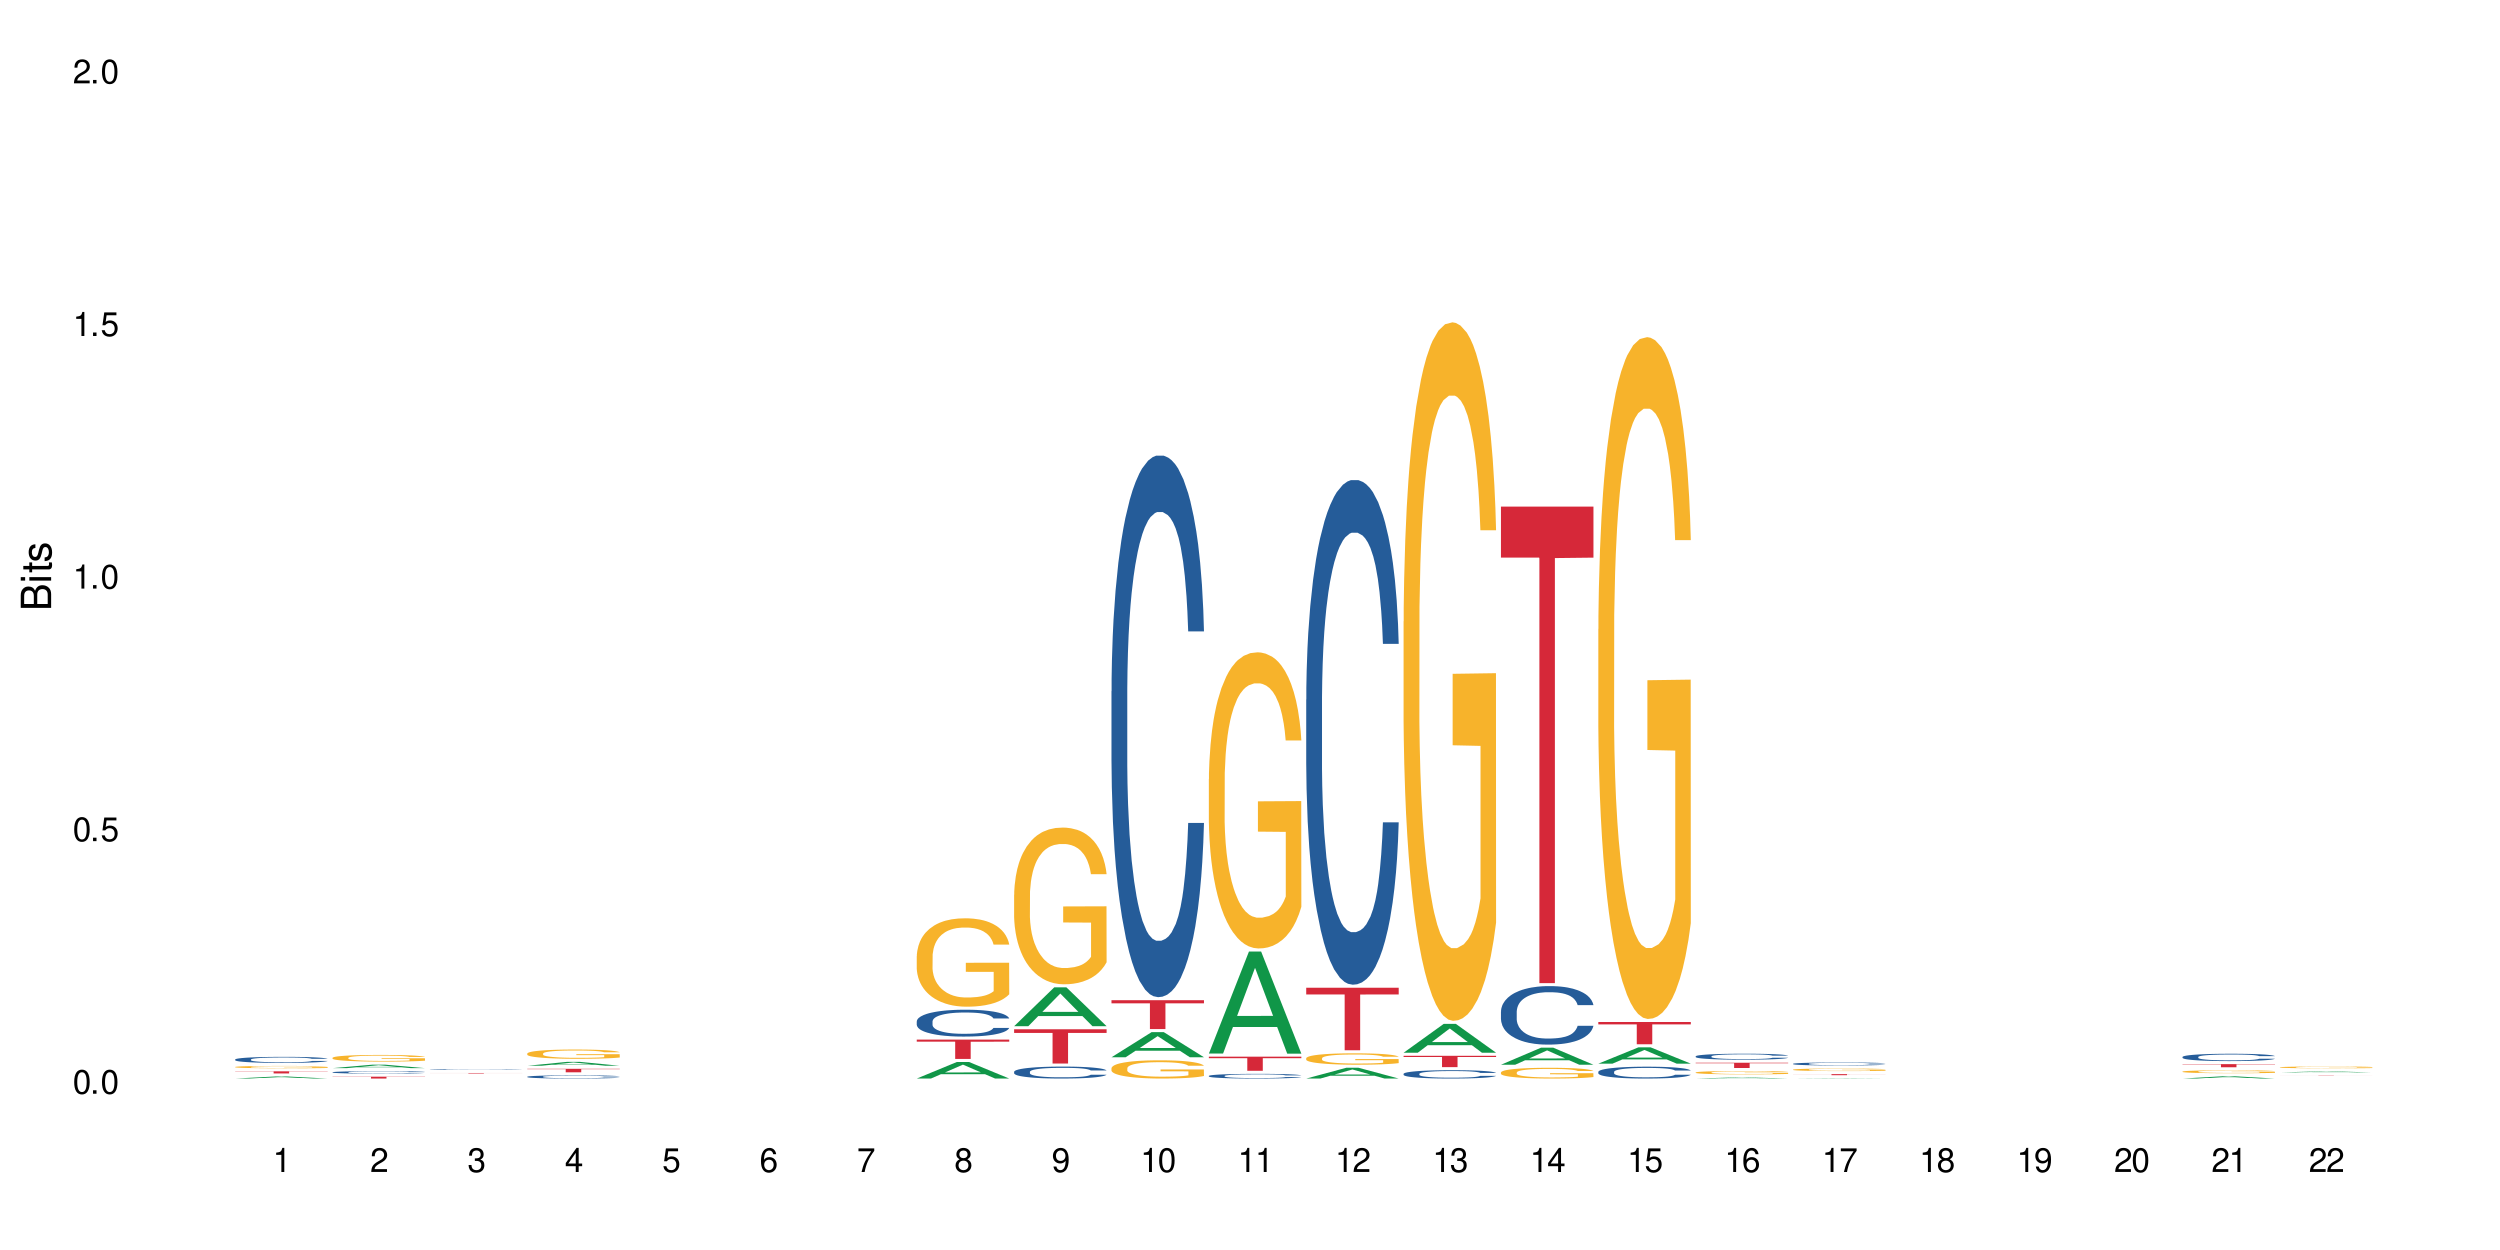<?xml version="1.0" encoding="UTF-8"?>
<svg xmlns="http://www.w3.org/2000/svg" xmlns:xlink="http://www.w3.org/1999/xlink" width="720" height="360" viewBox="0 0 720 360">
<defs>
<g>
<g id="glyph-0-0">
</g>
<g id="glyph-0-1">
<path d="M 2.641 -6.938 C 2 -6.938 1.422 -6.656 1.078 -6.172 C 0.641 -5.562 0.406 -4.641 0.406 -3.359 C 0.406 -1.016 1.188 0.219 2.641 0.219 C 4.078 0.219 4.859 -1.016 4.859 -3.297 C 4.859 -4.641 4.656 -5.547 4.203 -6.172 C 3.844 -6.656 3.281 -6.938 2.641 -6.938 Z M 2.641 -6.188 C 3.547 -6.188 4 -5.25 4 -3.375 C 4 -1.406 3.562 -0.484 2.625 -0.484 C 1.734 -0.484 1.281 -1.438 1.281 -3.344 C 1.281 -5.25 1.734 -6.188 2.641 -6.188 Z M 2.641 -6.188 "/>
</g>
<g id="glyph-0-2">
<path d="M 1.828 -1 L 0.828 -1 L 0.828 0 L 1.828 0 Z M 1.828 -1 "/>
</g>
<g id="glyph-0-3">
<path d="M 4.562 -6.797 L 1.062 -6.797 L 0.547 -3.094 L 1.328 -3.094 C 1.719 -3.562 2.047 -3.734 2.578 -3.734 C 3.484 -3.734 4.062 -3.109 4.062 -2.094 C 4.062 -1.125 3.484 -0.531 2.578 -0.531 C 1.828 -0.531 1.375 -0.906 1.188 -1.672 L 0.328 -1.672 C 0.453 -1.109 0.547 -0.844 0.75 -0.594 C 1.125 -0.078 1.828 0.219 2.594 0.219 C 3.969 0.219 4.922 -0.781 4.922 -2.219 C 4.922 -3.562 4.031 -4.484 2.719 -4.484 C 2.25 -4.484 1.859 -4.359 1.469 -4.062 L 1.734 -5.969 L 4.562 -5.969 Z M 4.562 -6.797 "/>
</g>
<g id="glyph-0-4">
<path d="M 2.484 -4.938 L 2.484 0 L 3.328 0 L 3.328 -6.938 L 2.766 -6.938 C 2.469 -5.875 2.281 -5.734 0.984 -5.562 L 0.984 -4.938 Z M 2.484 -4.938 "/>
</g>
<g id="glyph-0-5">
<path d="M 4.859 -0.828 L 1.281 -0.828 C 1.359 -1.406 1.672 -1.781 2.5 -2.281 L 3.469 -2.828 C 4.406 -3.344 4.906 -4.062 4.906 -4.906 C 4.906 -5.484 4.672 -6.031 4.266 -6.406 C 3.859 -6.766 3.375 -6.938 2.719 -6.938 C 1.859 -6.938 1.219 -6.625 0.844 -6.031 C 0.609 -5.672 0.5 -5.234 0.484 -4.531 L 1.328 -4.531 C 1.359 -5.016 1.406 -5.281 1.531 -5.516 C 1.75 -5.938 2.188 -6.203 2.703 -6.203 C 3.469 -6.203 4.031 -5.641 4.031 -4.891 C 4.031 -4.344 3.719 -3.859 3.125 -3.516 L 2.234 -3 C 0.812 -2.172 0.406 -1.531 0.328 -0.016 L 4.859 -0.016 Z M 4.859 -0.828 "/>
</g>
<g id="glyph-0-6">
<path d="M 2.125 -3.188 L 2.578 -3.188 C 3.5 -3.188 3.984 -2.766 3.984 -1.922 C 3.984 -1.062 3.469 -0.531 2.594 -0.531 C 1.656 -0.531 1.203 -1 1.156 -2.016 L 0.312 -2.016 C 0.344 -1.453 0.438 -1.094 0.609 -0.781 C 0.953 -0.109 1.625 0.219 2.547 0.219 C 3.953 0.219 4.859 -0.625 4.859 -1.938 C 4.859 -2.828 4.516 -3.297 3.703 -3.594 C 4.344 -3.844 4.656 -4.328 4.656 -5.031 C 4.656 -6.219 3.875 -6.938 2.578 -6.938 C 1.203 -6.938 0.484 -6.172 0.453 -4.703 L 1.297 -4.703 C 1.312 -5.125 1.344 -5.359 1.453 -5.578 C 1.641 -5.969 2.062 -6.203 2.594 -6.203 C 3.344 -6.203 3.797 -5.75 3.797 -5 C 3.797 -4.516 3.609 -4.219 3.25 -4.047 C 3.016 -3.953 2.703 -3.922 2.125 -3.906 Z M 2.125 -3.188 "/>
</g>
<g id="glyph-0-7">
<path d="M 3.141 -1.672 L 3.141 0 L 3.984 0 L 3.984 -1.672 L 4.984 -1.672 L 4.984 -2.438 L 3.984 -2.438 L 3.984 -6.938 L 3.359 -6.938 L 0.266 -2.578 L 0.266 -1.672 Z M 3.141 -2.438 L 1 -2.438 L 3.141 -5.5 Z M 3.141 -2.438 "/>
</g>
<g id="glyph-0-8">
<path d="M 4.781 -5.125 C 4.609 -6.266 3.891 -6.938 2.844 -6.938 C 2.094 -6.938 1.422 -6.578 1.031 -5.953 C 0.594 -5.266 0.406 -4.422 0.406 -3.172 C 0.406 -2 0.578 -1.25 0.984 -0.641 C 1.359 -0.078 1.953 0.219 2.703 0.219 C 3.984 0.219 4.922 -0.75 4.922 -2.094 C 4.922 -3.375 4.062 -4.281 2.844 -4.281 C 2.172 -4.281 1.641 -4.031 1.281 -3.516 C 1.281 -5.234 1.828 -6.188 2.797 -6.188 C 3.391 -6.188 3.797 -5.797 3.938 -5.125 Z M 2.734 -3.531 C 3.547 -3.531 4.062 -2.953 4.062 -2.031 C 4.062 -1.156 3.484 -0.531 2.703 -0.531 C 1.922 -0.531 1.328 -1.188 1.328 -2.078 C 1.328 -2.938 1.906 -3.531 2.734 -3.531 Z M 2.734 -3.531 "/>
</g>
<g id="glyph-0-9">
<path d="M 4.984 -6.797 L 0.438 -6.797 L 0.438 -5.969 L 4.109 -5.969 C 2.5 -3.656 1.828 -2.234 1.328 0 L 2.219 0 C 2.594 -2.172 3.453 -4.047 4.984 -6.094 Z M 4.984 -6.797 "/>
</g>
<g id="glyph-0-10">
<path d="M 3.75 -3.656 C 4.469 -4.094 4.688 -4.438 4.688 -5.078 C 4.688 -6.172 3.844 -6.938 2.641 -6.938 C 1.438 -6.938 0.594 -6.172 0.594 -5.094 C 0.594 -4.438 0.812 -4.094 1.516 -3.656 C 0.734 -3.266 0.359 -2.703 0.359 -1.922 C 0.359 -0.656 1.281 0.219 2.641 0.219 C 3.984 0.219 4.922 -0.656 4.922 -1.922 C 4.922 -2.703 4.531 -3.266 3.75 -3.656 Z M 2.641 -6.188 C 3.359 -6.188 3.812 -5.75 3.812 -5.062 C 3.812 -4.406 3.344 -3.984 2.641 -3.984 C 1.922 -3.984 1.453 -4.406 1.453 -5.078 C 1.453 -5.75 1.922 -6.188 2.641 -6.188 Z M 2.641 -3.266 C 3.484 -3.266 4.062 -2.719 4.062 -1.906 C 4.062 -1.078 3.484 -0.531 2.625 -0.531 C 1.797 -0.531 1.219 -1.094 1.219 -1.906 C 1.219 -2.719 1.781 -3.266 2.641 -3.266 Z M 2.641 -3.266 "/>
</g>
<g id="glyph-0-11">
<path d="M 0.516 -1.578 C 0.672 -0.453 1.406 0.219 2.438 0.219 C 3.188 0.219 3.859 -0.141 4.266 -0.766 C 4.688 -1.453 4.891 -2.297 4.891 -3.547 C 4.891 -4.719 4.703 -5.453 4.312 -6.078 C 3.938 -6.641 3.344 -6.938 2.594 -6.938 C 1.297 -6.938 0.359 -5.969 0.359 -4.625 C 0.359 -3.344 1.234 -2.453 2.453 -2.453 C 3.094 -2.453 3.578 -2.672 4.016 -3.203 C 4 -1.484 3.469 -0.531 2.5 -0.531 C 1.906 -0.531 1.484 -0.906 1.359 -1.578 Z M 2.578 -6.203 C 3.375 -6.203 3.969 -5.531 3.969 -4.641 C 3.969 -3.797 3.391 -3.188 2.547 -3.188 C 1.734 -3.188 1.234 -3.766 1.234 -4.688 C 1.234 -5.562 1.797 -6.203 2.578 -6.203 Z M 2.578 -6.203 "/>
</g>
<g id="glyph-1-0">
</g>
<g id="glyph-1-1">
<path d="M 0 -0.953 L 0 -4.891 C 0 -5.719 -0.234 -6.344 -0.734 -6.797 C -1.188 -7.234 -1.812 -7.469 -2.5 -7.469 C -3.547 -7.469 -4.188 -7 -4.625 -5.875 C -4.984 -6.688 -5.625 -7.094 -6.531 -7.094 C -7.172 -7.094 -7.734 -6.859 -8.141 -6.391 C -8.562 -5.922 -8.75 -5.344 -8.75 -4.5 L -8.75 -0.953 Z M -4.984 -2.062 L -7.766 -2.062 L -7.766 -4.219 C -7.766 -4.844 -7.688 -5.203 -7.453 -5.5 C -7.219 -5.812 -6.859 -5.969 -6.375 -5.969 C -5.891 -5.969 -5.531 -5.812 -5.297 -5.5 C -5.062 -5.203 -4.984 -4.844 -4.984 -4.219 Z M -0.984 -2.062 L -4 -2.062 L -4 -4.781 C -4 -5.766 -3.438 -6.359 -2.484 -6.359 C -1.547 -6.359 -0.984 -5.766 -0.984 -4.781 Z M -0.984 -2.062 "/>
</g>
<g id="glyph-1-2">
<path d="M -6.281 -1.797 L -6.281 -0.797 L 0 -0.797 L 0 -1.797 Z M -8.75 -1.797 L -8.75 -0.797 L -7.484 -0.797 L -7.484 -1.797 Z M -8.75 -1.797 "/>
</g>
<g id="glyph-1-3">
<path d="M -6.281 -3.047 L -6.281 -2.016 L -8.016 -2.016 L -8.016 -1.016 L -6.281 -1.016 L -6.281 -0.172 L -5.469 -0.172 L -5.469 -1.016 L -0.719 -1.016 C -0.078 -1.016 0.281 -1.453 0.281 -2.234 C 0.281 -2.5 0.25 -2.719 0.188 -3.047 L -0.641 -3.047 C -0.609 -2.906 -0.594 -2.766 -0.594 -2.562 C -0.594 -2.141 -0.719 -2.016 -1.156 -2.016 L -5.469 -2.016 L -5.469 -3.047 Z M -6.281 -3.047 "/>
</g>
<g id="glyph-1-4">
<path d="M -4.531 -5.25 C -5.766 -5.25 -6.469 -4.422 -6.469 -2.969 C -6.469 -1.516 -5.719 -0.562 -4.547 -0.562 C -3.562 -0.562 -3.094 -1.062 -2.734 -2.562 L -2.516 -3.484 C -2.344 -4.188 -2.094 -4.469 -1.641 -4.469 C -1.047 -4.469 -0.641 -3.875 -0.641 -3 C -0.641 -2.453 -0.797 -2 -1.062 -1.75 C -1.25 -1.594 -1.422 -1.531 -1.875 -1.469 L -1.875 -0.406 C -0.422 -0.453 0.281 -1.266 0.281 -2.922 C 0.281 -4.5 -0.5 -5.516 -1.719 -5.516 C -2.656 -5.516 -3.172 -4.984 -3.469 -3.734 L -3.703 -2.766 C -3.891 -1.953 -4.156 -1.609 -4.594 -1.609 C -5.188 -1.609 -5.547 -2.125 -5.547 -2.938 C -5.547 -3.75 -5.203 -4.172 -4.531 -4.203 Z M -4.531 -5.25 "/>
</g>
</g>
</defs>
<rect x="-72" y="-36" width="864" height="432" fill="rgb(100%, 100%, 100%)" fill-opacity="1"/>
<path fill-rule="nonzero" fill="rgb(6.275%, 58.824%, 28.235%)" fill-opacity="1" d="M 67.73 310.621 L 67.758 310.621 L 79.285 310.027 L 82.785 310.027 L 94.371 310.621 L 90.301 310.621 L 87.398 310.465 L 74.676 310.465 L 71.828 310.621 L 67.73 310.621 L 75.898 310.402 L 86.23 310.402 L 81.078 310.125 L 80.965 310.125 L 75.871 310.402 L 75.898 310.402 Z M 67.73 310.621 "/>
<path fill-rule="nonzero" fill="rgb(14.51%, 36.078%, 60%)" fill-opacity="1" d="M 67.73 305.133 L 67.762 305.129 L 67.762 305.094 L 67.859 305.031 L 68.09 304.957 L 68.316 304.902 L 68.902 304.809 L 69.711 304.719 L 70.559 304.648 L 71.176 304.605 L 71.727 304.574 L 72.992 304.516 L 73.805 304.484 L 74.684 304.457 L 75.754 304.43 L 76.535 304.414 L 78.289 304.391 L 79.59 304.379 L 80.598 304.375 L 82.773 304.375 L 84.07 304.379 L 85.016 304.387 L 86.055 304.402 L 86.93 304.414 L 88.457 304.449 L 89.824 304.496 L 90.441 304.52 L 91.414 304.57 L 92.16 304.617 L 92.68 304.66 L 93.266 304.719 L 93.785 304.789 L 94.176 304.871 L 94.371 304.941 L 89.824 304.941 L 89.594 304.875 L 89.336 304.828 L 88.848 304.762 L 88.359 304.715 L 87.68 304.668 L 87.062 304.637 L 86.215 304.609 L 85.469 304.59 L 84.688 304.574 L 83.941 304.566 L 82.512 304.555 L 80.855 304.555 L 80.238 304.559 L 78.973 304.57 L 78.289 304.582 L 77.316 304.605 L 76.633 304.625 L 75.82 304.656 L 75.27 304.684 L 74.586 304.727 L 74.098 304.762 L 73.547 304.816 L 73.223 304.855 L 72.93 304.898 L 72.668 304.953 L 72.473 305.008 L 72.344 305.066 L 72.277 305.125 L 72.277 305.371 L 72.344 305.43 L 72.508 305.496 L 72.93 305.594 L 73.547 305.676 L 74.262 305.742 L 74.941 305.793 L 75.332 305.812 L 75.852 305.84 L 76.664 305.871 L 77.836 305.902 L 78.516 305.914 L 79.555 305.93 L 80.629 305.934 L 82.059 305.934 L 83.324 305.93 L 84.168 305.922 L 85.047 305.906 L 86.25 305.879 L 86.996 305.855 L 87.645 305.824 L 88.133 305.793 L 88.457 305.77 L 88.945 305.719 L 89.336 305.664 L 89.629 305.609 L 89.824 305.555 L 94.371 305.555 L 94.176 305.621 L 93.883 305.68 L 93.59 305.727 L 93.137 305.785 L 92.617 305.832 L 91.867 305.887 L 91.25 305.926 L 90.441 305.965 L 89.691 305.996 L 88.879 306.023 L 87.68 306.055 L 86.898 306.07 L 86.055 306.086 L 85.047 306.098 L 83.781 306.109 L 82.414 306.113 L 81.148 306.117 L 79.785 306.113 L 78.777 306.105 L 77.445 306.094 L 75.789 306.062 L 74.586 306.035 L 73.645 306.004 L 72.832 305.973 L 71.922 305.93 L 70.754 305.859 L 70.039 305.805 L 69.551 305.758 L 68.996 305.699 L 68.609 305.641 L 68.152 305.551 L 67.828 305.438 L 67.73 305.352 Z M 67.73 305.133 "/>
<path fill-rule="nonzero" fill="rgb(96.863%, 70.196%, 16.863%)" fill-opacity="1" d="M 67.73 307.281 L 67.762 307.281 L 67.762 307.27 L 67.895 307.242 L 68.219 307.203 L 68.641 307.172 L 69.094 307.145 L 69.875 307.113 L 70.297 307.102 L 71.371 307.074 L 72.734 307.047 L 73.48 307.035 L 74.324 307.023 L 75.527 307.012 L 76.082 307.008 L 77.77 307 L 79.688 306.992 L 84.105 306.992 L 85.926 307 L 86.965 307.008 L 87.777 307.012 L 88.621 307.02 L 89.66 307.035 L 90.633 307.047 L 91.414 307.062 L 92.195 307.082 L 92.844 307.102 L 93.395 307.125 L 93.883 307.148 L 94.176 307.172 L 94.371 307.191 L 89.855 307.191 L 89.594 307.172 L 89.301 307.156 L 88.816 307.133 L 88.328 307.121 L 87.84 307.105 L 86.93 307.09 L 86.152 307.082 L 85.176 307.074 L 84.234 307.066 L 83.164 307.062 L 80.789 307.062 L 79.23 307.066 L 78.32 307.07 L 77.672 307.078 L 76.762 307.086 L 76.211 307.094 L 75.887 307.098 L 74.91 307.117 L 74.262 307.133 L 73.902 307.145 L 73.449 307.164 L 73.125 307.184 L 72.766 307.207 L 72.57 307.227 L 72.312 307.266 L 72.277 307.379 L 72.375 307.402 L 72.57 307.43 L 72.832 307.449 L 73.223 307.473 L 73.609 307.492 L 74.293 307.516 L 74.879 307.531 L 75.332 307.543 L 76.211 307.559 L 76.566 307.566 L 77.414 307.578 L 78.289 307.586 L 79.363 307.594 L 80.172 307.598 L 85.078 307.598 L 86.312 307.59 L 87.16 307.586 L 87.711 307.582 L 88.395 307.574 L 88.879 307.57 L 89.336 307.562 L 89.887 307.551 L 89.887 307.402 L 81.863 307.402 L 81.863 307.332 L 94.34 307.332 L 94.371 307.574 L 93.688 307.59 L 92.844 307.609 L 92.031 307.621 L 91.188 307.629 L 89.984 307.641 L 89.012 307.648 L 87.516 307.66 L 86.152 307.664 L 84.723 307.668 L 83.453 307.668 L 81.961 307.672 L 80.629 307.668 L 79.199 307.664 L 78.062 307.66 L 75.984 307.645 L 74.684 307.633 L 73.84 307.621 L 72.961 307.609 L 72.086 307.594 L 71.305 307.578 L 70.785 307.562 L 70.266 307.551 L 69.711 307.531 L 69.191 307.508 L 68.805 307.488 L 68.445 307.469 L 68.188 307.449 L 67.926 307.422 L 67.797 307.398 L 67.73 307.379 Z M 67.73 307.281 "/>
<path fill-rule="nonzero" fill="rgb(83.922%, 15.686%, 22.353%)" fill-opacity="1" d="M 67.73 308.543 L 94.371 308.543 L 94.371 308.609 L 83.27 308.609 L 83.27 309.152 L 78.801 309.152 L 78.801 308.609 L 67.73 308.609 Z M 67.73 308.543 "/>
<path fill-rule="nonzero" fill="rgb(6.275%, 58.824%, 28.235%)" fill-opacity="1" d="M 95.773 307.625 L 95.801 307.625 L 107.328 306.617 L 110.828 306.617 L 122.414 307.625 L 118.344 307.625 L 115.438 307.363 L 102.719 307.363 L 99.871 307.625 L 95.773 307.625 L 103.941 307.254 L 114.273 307.254 L 109.121 306.785 L 109.062 306.781 L 109.008 306.785 L 103.914 307.254 L 103.941 307.254 Z M 95.773 307.625 "/>
<path fill-rule="nonzero" fill="rgb(14.51%, 36.078%, 60%)" fill-opacity="1" d="M 95.773 308.809 L 95.805 308.809 L 95.805 308.793 L 95.902 308.77 L 96.129 308.738 L 96.359 308.715 L 96.941 308.676 L 97.754 308.641 L 98.598 308.613 L 99.215 308.594 L 99.77 308.582 L 101.035 308.559 L 101.848 308.547 L 102.727 308.535 L 103.797 308.523 L 104.578 308.516 L 106.332 308.508 L 107.629 308.504 L 108.637 308.5 L 110.812 308.5 L 112.113 308.504 L 113.055 308.508 L 114.094 308.512 L 114.973 308.516 L 116.5 308.531 L 117.863 308.551 L 118.48 308.559 L 119.457 308.582 L 120.203 308.602 L 120.723 308.617 L 121.309 308.641 L 121.828 308.668 L 122.219 308.703 L 122.414 308.73 L 117.863 308.73 L 117.637 308.703 L 117.375 308.684 L 116.891 308.656 L 116.402 308.641 L 115.719 308.621 L 115.102 308.609 L 114.258 308.598 L 113.512 308.59 L 112.73 308.582 L 111.984 308.578 L 110.555 308.574 L 108.281 308.574 L 107.012 308.582 L 106.332 308.586 L 105.355 308.594 L 104.676 308.602 L 103.863 308.617 L 103.309 308.625 L 102.629 308.645 L 102.141 308.66 L 101.59 308.68 L 101.262 308.695 L 100.969 308.715 L 100.711 308.734 L 100.516 308.758 L 100.387 308.781 L 100.32 308.805 L 100.32 308.906 L 100.387 308.93 L 100.547 308.957 L 100.969 308.996 L 101.59 309.031 L 102.301 309.059 L 102.984 309.078 L 103.375 309.086 L 103.895 309.098 L 104.707 309.109 L 105.875 309.121 L 106.559 309.125 L 107.598 309.133 L 111.367 309.133 L 112.211 309.129 L 113.09 309.125 L 114.289 309.113 L 115.039 309.102 L 115.688 309.09 L 116.176 309.078 L 116.5 309.066 L 116.988 309.047 L 117.375 309.023 L 117.668 309.004 L 117.863 308.98 L 122.414 308.98 L 122.219 309.008 L 121.926 309.031 L 121.633 309.051 L 121.18 309.074 L 120.656 309.094 L 119.91 309.117 L 119.293 309.129 L 118.48 309.148 L 117.734 309.16 L 116.922 309.172 L 115.719 309.184 L 114.941 309.191 L 114.094 309.195 L 113.09 309.199 L 111.82 309.203 L 110.457 309.207 L 107.824 309.207 L 106.82 309.203 L 105.488 309.199 L 103.828 309.188 L 102.629 309.176 L 101.684 309.164 L 100.875 309.148 L 99.965 309.133 L 98.793 309.105 L 98.078 309.082 L 97.594 309.062 L 97.039 309.039 L 96.648 309.016 L 96.195 308.98 L 95.871 308.934 L 95.773 308.898 Z M 95.773 308.809 "/>
<path fill-rule="nonzero" fill="rgb(96.863%, 70.196%, 16.863%)" fill-opacity="1" d="M 95.773 304.645 L 95.805 304.645 L 95.805 304.609 L 95.934 304.531 L 96.262 304.422 L 96.684 304.332 L 97.137 304.262 L 97.43 304.227 L 97.918 304.172 L 98.34 304.133 L 99.41 304.055 L 100.777 303.98 L 101.523 303.949 L 102.367 303.918 L 103.57 303.887 L 104.121 303.875 L 105.812 303.844 L 107.727 303.828 L 109.84 303.824 L 110.812 303.824 L 112.145 303.832 L 113.965 303.852 L 115.004 303.867 L 115.816 303.887 L 116.66 303.91 L 117.703 303.945 L 118.676 303.984 L 119.457 304.027 L 120.234 304.082 L 120.887 304.137 L 121.438 304.199 L 121.926 304.273 L 122.219 304.332 L 122.414 304.395 L 117.898 304.395 L 117.637 304.332 L 117.344 304.285 L 116.855 304.227 L 116.371 304.188 L 115.883 304.152 L 114.973 304.105 L 114.191 304.078 L 113.219 304.055 L 112.277 304.039 L 111.203 304.027 L 110.555 304.023 L 108.832 304.023 L 107.273 304.035 L 106.363 304.051 L 105.715 304.066 L 104.805 304.09 L 104.25 304.113 L 103.926 304.125 L 102.953 304.18 L 102.301 304.23 L 101.945 304.262 L 101.492 304.316 L 101.164 304.363 L 100.809 304.434 L 100.613 304.484 L 100.352 304.605 L 100.32 304.922 L 100.418 304.988 L 100.613 305.059 L 100.875 305.121 L 101.262 305.191 L 101.652 305.242 L 102.336 305.309 L 102.918 305.355 L 103.375 305.383 L 104.25 305.434 L 104.609 305.449 L 105.453 305.48 L 106.332 305.504 L 107.402 305.523 L 108.215 305.535 L 109.516 305.543 L 111.172 305.543 L 113.121 305.535 L 114.355 305.52 L 115.199 305.504 L 115.754 305.492 L 116.434 305.473 L 116.922 305.457 L 117.375 305.438 L 117.93 305.406 L 117.93 304.988 L 109.906 304.984 L 109.906 304.789 L 122.379 304.789 L 122.414 305.473 L 121.73 305.52 L 120.887 305.566 L 120.074 305.602 L 119.23 305.633 L 118.027 305.664 L 117.051 305.688 L 115.559 305.711 L 114.191 305.727 L 112.762 305.738 L 111.496 305.742 L 108.672 305.742 L 107.242 305.73 L 106.105 305.715 L 105.062 305.699 L 104.023 305.676 L 102.727 305.641 L 101.879 305.609 L 101.004 305.57 L 100.125 305.527 L 99.348 305.48 L 98.828 305.445 L 98.309 305.402 L 97.754 305.348 L 97.234 305.289 L 96.844 305.234 L 96.488 305.176 L 96.227 305.117 L 95.969 305.035 L 95.836 304.973 L 95.773 304.918 Z M 95.773 304.645 "/>
<path fill-rule="nonzero" fill="rgb(83.922%, 15.686%, 22.353%)" fill-opacity="1" d="M 95.773 310.082 L 122.414 310.082 L 122.414 310.141 L 111.309 310.141 L 111.309 310.621 L 106.844 310.621 L 106.844 310.141 L 95.773 310.141 Z M 95.773 310.082 "/>
<path fill-rule="nonzero" fill="rgb(14.51%, 36.078%, 60%)" fill-opacity="1" d="M 123.812 308.027 L 123.848 308.027 L 123.848 308.023 L 123.945 308.016 L 124.172 308.004 L 124.398 308 L 124.984 307.988 L 125.797 307.977 L 126.641 307.969 L 127.258 307.961 L 127.809 307.957 L 129.078 307.953 L 129.891 307.949 L 130.766 307.945 L 131.84 307.941 L 132.617 307.938 L 134.371 307.938 L 135.672 307.934 L 140.156 307.934 L 141.098 307.938 L 143.016 307.938 L 144.543 307.945 L 145.906 307.949 L 146.523 307.953 L 147.496 307.957 L 148.246 307.965 L 148.766 307.969 L 149.348 307.977 L 149.871 307.984 L 150.258 307.996 L 150.453 308.004 L 145.906 308.004 L 145.68 307.996 L 145.418 307.988 L 144.93 307.98 L 144.445 307.977 L 143.762 307.969 L 143.145 307.965 L 142.301 307.961 L 141.551 307.961 L 140.773 307.957 L 135.055 307.957 L 134.371 307.961 L 133.398 307.961 L 132.715 307.965 L 131.902 307.969 L 131.352 307.973 L 130.668 307.977 L 130.184 307.98 L 129.629 307.988 L 129.305 307.992 L 129.012 308 L 128.754 308.004 L 128.559 308.012 L 128.426 308.02 L 128.363 308.027 L 128.363 308.055 L 128.426 308.062 L 128.59 308.07 L 129.012 308.082 L 129.629 308.094 L 130.344 308.102 L 131.027 308.105 L 131.418 308.109 L 131.938 308.113 L 132.75 308.117 L 133.918 308.121 L 134.602 308.121 L 135.641 308.125 L 139.41 308.125 L 140.254 308.121 L 141.129 308.121 L 142.332 308.117 L 143.078 308.113 L 143.73 308.109 L 144.215 308.105 L 144.543 308.105 L 145.027 308.098 L 145.418 308.09 L 145.711 308.086 L 145.906 308.078 L 150.453 308.078 L 150.258 308.086 L 149.965 308.094 L 149.676 308.098 L 149.219 308.105 L 148.699 308.113 L 147.953 308.117 L 147.336 308.121 L 146.523 308.129 L 145.777 308.133 L 144.965 308.133 L 143.762 308.137 L 142.98 308.141 L 142.137 308.141 L 141.129 308.145 L 133.527 308.145 L 131.871 308.141 L 130.668 308.137 L 129.727 308.133 L 128.914 308.129 L 128.004 308.125 L 126.836 308.113 L 126.121 308.109 L 125.633 308.102 L 125.082 308.094 L 124.691 308.09 L 124.238 308.078 L 123.91 308.062 L 123.812 308.055 Z M 123.812 308.027 "/>
<path fill-rule="nonzero" fill="rgb(83.922%, 15.686%, 22.353%)" fill-opacity="1" d="M 123.812 309.02 L 150.453 309.02 L 150.453 309.035 L 139.352 309.035 L 139.352 309.164 L 134.883 309.164 L 134.883 309.035 L 123.812 309.035 Z M 123.812 309.02 "/>
<path fill-rule="nonzero" fill="rgb(6.275%, 58.824%, 28.235%)" fill-opacity="1" d="M 151.855 306.941 L 151.883 306.941 L 163.41 305.809 L 166.91 305.809 L 178.496 306.941 L 174.426 306.941 L 171.523 306.648 L 158.801 306.648 L 155.953 306.941 L 151.855 306.941 L 160.023 306.523 L 170.355 306.523 L 165.203 305.992 L 165.148 305.992 L 165.09 305.996 L 159.996 306.523 L 160.023 306.523 Z M 151.855 306.941 "/>
<path fill-rule="nonzero" fill="rgb(14.51%, 36.078%, 60%)" fill-opacity="1" d="M 151.855 310.102 L 151.887 310.098 L 151.887 310.078 L 151.984 310.047 L 152.215 310.008 L 152.441 309.98 L 153.027 309.93 L 153.836 309.879 L 154.684 309.844 L 155.301 309.82 L 155.852 309.805 L 157.117 309.773 L 157.93 309.758 L 158.809 309.742 L 159.879 309.73 L 160.66 309.719 L 162.414 309.707 L 163.715 309.699 L 166.898 309.699 L 168.195 309.703 L 169.141 309.707 L 170.18 309.711 L 171.055 309.719 L 172.582 309.738 L 173.949 309.762 L 174.566 309.777 L 175.539 309.801 L 176.285 309.828 L 176.805 309.848 L 177.391 309.879 L 177.91 309.918 L 178.301 309.961 L 178.496 309.996 L 173.949 309.996 L 173.719 309.965 L 173.461 309.938 L 172.973 309.902 L 172.484 309.879 L 171.805 309.855 L 171.188 309.84 L 170.34 309.824 L 169.594 309.812 L 168.816 309.805 L 168.066 309.801 L 166.637 309.793 L 164.98 309.793 L 164.363 309.797 L 163.098 309.805 L 162.414 309.809 L 161.441 309.82 L 160.758 309.832 L 159.945 309.848 L 159.395 309.863 L 158.711 309.887 L 158.223 309.906 L 157.672 309.934 L 157.348 309.953 L 157.055 309.977 L 156.793 310.004 L 156.598 310.035 L 156.469 310.066 L 156.406 310.098 L 156.406 310.227 L 156.469 310.258 L 156.633 310.293 L 157.055 310.344 L 157.672 310.391 L 158.387 310.426 L 159.066 310.449 L 159.457 310.461 L 159.977 310.477 L 160.789 310.492 L 161.961 310.508 L 162.641 310.516 L 163.68 310.523 L 164.754 310.527 L 166.184 310.527 L 167.449 310.523 L 168.293 310.52 L 169.172 310.512 L 170.375 310.496 L 171.121 310.484 L 171.77 310.469 L 172.258 310.453 L 172.582 310.438 L 173.07 310.41 L 173.461 310.383 L 173.754 310.352 L 173.949 310.324 L 178.496 310.324 L 178.301 310.359 L 178.008 310.391 L 177.715 310.414 L 177.262 310.445 L 176.742 310.473 L 175.996 310.5 L 175.375 310.52 L 174.566 310.543 L 173.816 310.559 L 173.004 310.57 L 171.805 310.59 L 171.023 310.598 L 170.18 310.605 L 169.172 310.613 L 167.906 310.617 L 166.539 310.621 L 163.91 310.621 L 162.902 310.617 L 161.57 310.609 L 159.914 310.594 L 158.711 310.578 L 157.77 310.562 L 156.957 310.543 L 156.047 310.523 L 154.879 310.484 L 154.164 310.457 L 153.676 310.434 L 153.125 310.398 L 152.734 310.371 L 152.277 310.324 L 151.953 310.262 L 151.855 310.215 Z M 151.855 310.102 "/>
<path fill-rule="nonzero" fill="rgb(96.863%, 70.196%, 16.863%)" fill-opacity="1" d="M 151.855 303.41 L 151.887 303.406 L 151.887 303.359 L 152.02 303.25 L 152.344 303.098 L 152.766 302.973 L 153.219 302.875 L 153.512 302.824 L 154 302.75 L 154.422 302.699 L 155.496 302.59 L 156.859 302.484 L 157.605 302.441 L 158.449 302.402 L 159.652 302.355 L 160.207 302.336 L 161.895 302.297 L 163.812 302.273 L 165.922 302.266 L 166.898 302.27 L 168.23 302.281 L 170.051 302.305 L 171.09 302.332 L 171.902 302.355 L 172.746 302.387 L 173.785 302.434 L 174.758 302.492 L 175.539 302.551 L 176.32 302.625 L 176.969 302.703 L 177.52 302.789 L 178.008 302.891 L 178.301 302.977 L 178.496 303.062 L 173.98 303.062 L 173.719 302.977 L 173.426 302.91 L 172.941 302.828 L 172.453 302.77 L 171.965 302.727 L 171.055 302.66 L 170.277 302.621 L 169.301 302.59 L 168.359 302.566 L 167.289 302.551 L 166.637 302.547 L 164.918 302.547 L 163.355 302.562 L 162.445 302.582 L 161.797 302.602 L 160.887 302.641 L 160.336 302.668 L 160.012 302.688 L 159.035 302.766 L 158.387 302.832 L 158.027 302.879 L 157.574 302.953 L 157.25 303.016 L 156.891 303.113 L 156.695 303.188 L 156.438 303.352 L 156.406 303.793 L 156.5 303.883 L 156.695 303.984 L 156.957 304.07 L 157.348 304.164 L 157.734 304.234 L 158.418 304.328 L 159.004 304.391 L 159.457 304.434 L 160.336 304.5 L 160.691 304.523 L 161.539 304.566 L 162.414 304.598 L 163.488 304.629 L 164.297 304.645 L 165.598 304.656 L 167.254 304.656 L 169.203 304.641 L 170.438 304.621 L 171.285 304.602 L 171.836 304.586 L 172.52 304.559 L 173.004 304.535 L 173.461 304.508 L 174.012 304.465 L 174.012 303.883 L 165.988 303.883 L 165.988 303.609 L 178.465 303.605 L 178.496 304.559 L 177.812 304.625 L 176.969 304.688 L 176.156 304.734 L 175.312 304.777 L 174.109 304.824 L 173.137 304.852 L 171.641 304.887 L 170.277 304.91 L 168.848 304.922 L 167.578 304.93 L 166.086 304.934 L 164.754 304.93 L 163.324 304.914 L 162.188 304.895 L 161.148 304.871 L 160.109 304.84 L 158.809 304.785 L 157.965 304.746 L 157.086 304.695 L 156.211 304.633 L 155.43 304.566 L 154.91 304.516 L 154.391 304.457 L 153.836 304.387 L 153.316 304.301 L 152.93 304.227 L 152.57 304.141 L 152.312 304.062 L 152.051 303.953 L 151.922 303.863 L 151.855 303.789 Z M 151.855 303.41 "/>
<path fill-rule="nonzero" fill="rgb(83.922%, 15.686%, 22.353%)" fill-opacity="1" d="M 151.855 307.816 L 178.496 307.816 L 178.496 307.926 L 167.395 307.926 L 167.395 308.824 L 162.926 308.824 L 162.926 307.926 L 151.855 307.926 Z M 151.855 307.816 "/>
<path fill-rule="nonzero" fill="rgb(6.275%, 58.824%, 28.235%)" fill-opacity="1" d="M 264.023 310.617 L 264.051 310.613 L 275.578 305.852 L 279.078 305.852 L 290.664 310.621 L 286.594 310.621 L 283.691 309.375 L 270.969 309.375 L 268.121 310.617 L 264.023 310.617 L 272.191 308.863 L 282.523 308.859 L 277.371 306.633 L 277.312 306.629 L 277.258 306.641 L 272.164 308.859 L 272.191 308.863 Z M 264.023 310.617 "/>
<path fill-rule="nonzero" fill="rgb(14.51%, 36.078%, 60%)" fill-opacity="1" d="M 264.023 294.168 L 264.055 294.16 L 264.055 293.992 L 264.152 293.723 L 264.379 293.383 L 264.609 293.152 L 265.191 292.734 L 266.004 292.332 L 266.848 292.02 L 267.465 291.836 L 268.02 291.695 L 269.285 291.434 L 270.098 291.301 L 270.977 291.18 L 272.047 291.059 L 272.828 290.988 L 274.582 290.875 L 275.879 290.824 L 276.887 290.805 L 279.066 290.805 L 280.363 290.832 L 281.305 290.867 L 282.348 290.926 L 283.223 290.988 L 284.75 291.145 L 286.113 291.34 L 286.73 291.453 L 287.707 291.672 L 288.453 291.887 L 288.973 292.07 L 289.559 292.332 L 290.078 292.648 L 290.469 293.008 L 290.664 293.312 L 286.113 293.312 L 285.887 293.031 L 285.629 292.812 L 285.141 292.523 L 284.652 292.316 L 283.969 292.113 L 283.352 291.977 L 282.508 291.844 L 281.762 291.758 L 280.98 291.695 L 280.234 291.652 L 278.805 291.609 L 277.148 291.609 L 276.531 291.625 L 275.262 291.68 L 274.582 291.73 L 273.605 291.828 L 272.926 291.922 L 272.113 292.062 L 271.559 292.184 L 270.879 292.367 L 270.391 292.527 L 269.84 292.762 L 269.512 292.938 L 269.223 293.137 L 268.961 293.371 L 268.766 293.617 L 268.637 293.879 L 268.57 294.133 L 268.57 295.227 L 268.637 295.484 L 268.797 295.781 L 269.223 296.211 L 269.84 296.586 L 270.555 296.883 L 271.234 297.094 L 271.625 297.191 L 272.145 297.305 L 272.957 297.449 L 274.125 297.59 L 274.809 297.645 L 275.848 297.703 L 276.922 297.73 L 278.352 297.73 L 279.617 297.703 L 280.461 297.668 L 281.34 297.609 L 282.539 297.488 L 283.289 297.375 L 283.938 297.242 L 284.426 297.109 L 284.75 296.996 L 285.238 296.777 L 285.629 296.535 L 285.918 296.289 L 286.113 296.047 L 290.664 296.047 L 290.469 296.332 L 290.176 296.605 L 289.883 296.812 L 289.43 297.059 L 288.91 297.277 L 288.16 297.523 L 287.543 297.688 L 286.73 297.863 L 285.984 298 L 285.172 298.117 L 283.969 298.262 L 283.191 298.332 L 282.348 298.395 L 281.34 298.449 L 280.07 298.5 L 278.707 298.527 L 277.441 298.535 L 276.074 298.523 L 275.07 298.492 L 273.738 298.43 L 272.078 298.301 L 270.879 298.168 L 269.938 298.035 L 269.125 297.891 L 268.215 297.703 L 267.043 297.391 L 266.328 297.152 L 265.844 296.953 L 265.289 296.676 L 264.898 296.43 L 264.445 296.035 L 264.121 295.531 L 264.023 295.145 Z M 264.023 294.168 "/>
<path fill-rule="nonzero" fill="rgb(96.863%, 70.196%, 16.863%)" fill-opacity="1" d="M 264.023 275.375 L 264.055 275.352 L 264.055 274.887 L 264.184 273.84 L 264.512 272.398 L 264.934 271.211 L 265.387 270.281 L 265.68 269.793 L 266.168 269.098 L 266.59 268.586 L 267.66 267.539 L 269.027 266.562 L 269.773 266.145 L 270.617 265.746 L 271.82 265.305 L 272.371 265.145 L 274.062 264.77 L 275.977 264.539 L 278.09 264.469 L 279.066 264.492 L 280.398 264.586 L 282.215 264.84 L 283.254 265.074 L 284.066 265.305 L 284.914 265.609 L 285.953 266.074 L 286.926 266.633 L 287.707 267.191 L 288.484 267.887 L 289.137 268.633 L 289.688 269.445 L 290.176 270.422 L 290.469 271.234 L 290.664 272.051 L 286.148 272.051 L 285.887 271.234 L 285.594 270.609 L 285.105 269.84 L 284.621 269.281 L 284.133 268.84 L 283.223 268.234 L 282.441 267.863 L 281.469 267.539 L 280.527 267.328 L 279.453 267.191 L 278.805 267.145 L 277.082 267.145 L 275.523 267.305 L 274.613 267.492 L 273.965 267.68 L 273.055 268.027 L 272.504 268.305 L 272.176 268.492 L 271.203 269.211 L 270.555 269.863 L 270.195 270.305 L 269.742 271.004 L 269.414 271.629 L 269.059 272.562 L 268.863 273.258 L 268.605 274.84 L 268.57 279.023 L 268.668 279.906 L 268.863 280.863 L 269.125 281.699 L 269.512 282.582 L 269.902 283.258 L 270.586 284.164 L 271.172 284.77 L 271.625 285.164 L 272.504 285.789 L 272.859 286 L 273.703 286.418 L 274.582 286.746 L 275.652 287.023 L 276.465 287.164 L 277.766 287.277 L 279.422 287.277 L 281.371 287.141 L 282.605 286.953 L 283.449 286.766 L 284.004 286.605 L 284.684 286.348 L 285.172 286.117 L 285.629 285.859 L 286.18 285.465 L 286.18 279.906 L 278.156 279.887 L 278.156 277.281 L 290.629 277.258 L 290.664 286.348 L 289.98 286.977 L 289.137 287.582 L 288.324 288.047 L 287.48 288.441 L 286.277 288.883 L 285.301 289.164 L 283.809 289.488 L 282.441 289.695 L 281.016 289.836 L 279.746 289.906 L 278.254 289.93 L 276.922 289.883 L 275.492 289.742 L 274.355 289.559 L 273.312 289.324 L 272.273 289.023 L 270.977 288.535 L 270.129 288.141 L 269.254 287.652 L 268.375 287.07 L 267.598 286.441 L 267.078 285.953 L 266.559 285.395 L 266.004 284.699 L 265.484 283.906 L 265.094 283.188 L 264.738 282.371 L 264.477 281.605 L 264.219 280.559 L 264.09 279.723 L 264.023 279 Z M 264.023 275.375 "/>
<path fill-rule="nonzero" fill="rgb(83.922%, 15.686%, 22.353%)" fill-opacity="1" d="M 264.023 299.41 L 290.664 299.41 L 290.664 300.008 L 279.559 300.012 L 279.559 304.977 L 275.094 304.977 L 275.094 300.016 L 275.027 300.008 L 264.023 300.008 Z M 264.023 299.41 "/>
<path fill-rule="nonzero" fill="rgb(6.275%, 58.824%, 28.235%)" fill-opacity="1" d="M 292.066 295.539 L 292.094 295.531 L 303.621 284.355 L 307.121 284.355 L 318.703 295.551 L 314.633 295.551 L 311.73 292.629 L 299.008 292.629 L 296.164 295.539 L 292.066 295.539 L 300.234 291.418 L 310.562 291.41 L 305.414 286.184 L 305.355 286.176 L 305.301 286.207 L 300.203 291.41 L 300.234 291.418 Z M 292.066 295.539 "/>
<path fill-rule="nonzero" fill="rgb(14.51%, 36.078%, 60%)" fill-opacity="1" d="M 292.066 308.676 L 292.098 308.676 L 292.098 308.598 L 292.195 308.48 L 292.422 308.328 L 292.648 308.223 L 293.234 308.039 L 294.047 307.859 L 294.891 307.723 L 295.508 307.641 L 296.062 307.578 L 297.328 307.461 L 298.141 307.398 L 299.016 307.348 L 300.09 307.293 L 300.867 307.262 L 302.625 307.211 L 303.922 307.191 L 304.93 307.18 L 307.105 307.18 L 308.406 307.191 L 309.348 307.207 L 310.387 307.234 L 311.266 307.262 L 312.793 307.332 L 314.156 307.418 L 314.773 307.469 L 315.746 307.566 L 316.496 307.66 L 317.016 307.742 L 317.602 307.859 L 318.121 308 L 318.508 308.16 L 318.703 308.297 L 314.156 308.297 L 313.93 308.172 L 313.668 308.074 L 313.18 307.945 L 312.695 307.852 L 312.012 307.762 L 311.395 307.703 L 310.551 307.641 L 309.805 307.605 L 309.023 307.578 L 308.277 307.559 L 306.848 307.539 L 305.191 307.539 L 304.574 307.547 L 303.305 307.57 L 302.625 307.594 L 301.648 307.637 L 300.965 307.676 L 300.152 307.738 L 299.602 307.793 L 298.918 307.875 L 298.434 307.949 L 297.879 308.051 L 297.555 308.129 L 297.262 308.219 L 297.004 308.32 L 296.809 308.434 L 296.68 308.547 L 296.613 308.66 L 296.613 309.148 L 296.68 309.262 L 296.84 309.395 L 297.262 309.586 L 297.879 309.754 L 298.594 309.887 L 299.277 309.98 L 299.668 310.023 L 300.188 310.074 L 301 310.137 L 302.168 310.199 L 302.852 310.227 L 303.891 310.25 L 304.961 310.262 L 306.391 310.262 L 307.66 310.25 L 308.504 310.234 L 309.379 310.211 L 310.582 310.156 L 311.328 310.105 L 311.98 310.047 L 312.465 309.984 L 312.793 309.938 L 313.277 309.84 L 313.668 309.73 L 313.961 309.621 L 314.156 309.516 L 318.703 309.516 L 318.508 309.641 L 318.219 309.762 L 317.926 309.855 L 317.469 309.965 L 316.949 310.062 L 316.203 310.172 L 315.586 310.246 L 314.773 310.324 L 314.027 310.383 L 313.215 310.438 L 312.012 310.5 L 311.23 310.531 L 310.387 310.559 L 309.379 310.582 L 308.113 310.605 L 306.75 310.617 L 305.48 310.621 L 304.117 310.617 L 303.109 310.602 L 301.777 310.574 L 300.121 310.52 L 298.918 310.457 L 297.977 310.398 L 297.164 310.336 L 296.254 310.25 L 295.086 310.113 L 294.371 310.004 L 293.883 309.918 L 293.332 309.793 L 292.941 309.684 L 292.488 309.508 L 292.164 309.285 L 292.066 309.113 Z M 292.066 308.676 "/>
<path fill-rule="nonzero" fill="rgb(96.863%, 70.196%, 16.863%)" fill-opacity="1" d="M 292.066 257.676 L 292.098 257.633 L 292.098 256.809 L 292.227 254.953 L 292.551 252.398 L 292.973 250.293 L 293.43 248.645 L 293.723 247.781 L 294.207 246.543 L 294.633 245.637 L 295.703 243.781 L 297.066 242.051 L 297.816 241.309 L 298.66 240.605 L 299.863 239.824 L 300.414 239.535 L 302.102 238.875 L 304.02 238.465 L 306.133 238.34 L 307.105 238.379 L 308.438 238.547 L 310.258 239 L 311.297 239.41 L 312.109 239.824 L 312.953 240.359 L 313.992 241.184 L 314.969 242.172 L 315.746 243.164 L 316.527 244.398 L 317.176 245.719 L 317.73 247.16 L 318.219 248.895 L 318.508 250.336 L 318.703 251.777 L 314.188 251.777 L 313.93 250.336 L 313.637 249.223 L 313.148 247.863 L 312.66 246.875 L 312.176 246.09 L 311.266 245.02 L 310.484 244.359 L 309.512 243.781 L 308.566 243.41 L 307.496 243.164 L 306.848 243.082 L 305.125 243.082 L 303.566 243.367 L 302.656 243.699 L 302.004 244.027 L 301.098 244.648 L 300.543 245.141 L 300.219 245.473 L 299.246 246.75 L 298.594 247.902 L 298.238 248.688 L 297.781 249.922 L 297.457 251.035 L 297.102 252.688 L 296.906 253.922 L 296.645 256.727 L 296.613 264.145 L 296.711 265.711 L 296.906 267.402 L 297.164 268.887 L 297.555 270.453 L 297.945 271.648 L 298.629 273.258 L 299.211 274.328 L 299.668 275.031 L 300.543 276.141 L 300.902 276.512 L 301.746 277.254 L 302.625 277.832 L 303.695 278.328 L 304.508 278.574 L 305.809 278.781 L 307.465 278.781 L 309.414 278.535 L 310.648 278.203 L 311.492 277.875 L 312.043 277.586 L 312.727 277.133 L 313.215 276.719 L 313.668 276.266 L 314.223 275.566 L 314.223 265.711 L 306.195 265.672 L 306.195 261.055 L 318.672 261.012 L 318.703 277.133 L 318.023 278.246 L 317.176 279.316 L 316.363 280.141 L 315.52 280.844 L 314.32 281.625 L 313.344 282.121 L 311.848 282.695 L 310.484 283.066 L 309.055 283.316 L 307.789 283.438 L 306.293 283.48 L 304.961 283.398 L 303.531 283.152 L 302.395 282.82 L 301.355 282.41 L 300.316 281.871 L 299.016 281.008 L 298.172 280.305 L 297.297 279.441 L 296.418 278.41 L 295.637 277.297 L 295.117 276.43 L 294.598 275.441 L 294.047 274.203 L 293.527 272.805 L 293.137 271.523 L 292.781 270.082 L 292.52 268.723 L 292.258 266.867 L 292.129 265.383 L 292.066 264.105 Z M 292.066 257.676 "/>
<path fill-rule="nonzero" fill="rgb(83.922%, 15.686%, 22.353%)" fill-opacity="1" d="M 292.066 296.426 L 318.703 296.426 L 318.703 297.484 L 307.602 297.492 L 307.602 306.305 L 303.137 306.305 L 303.137 297.504 L 303.07 297.484 L 292.066 297.484 Z M 292.066 296.426 "/>
<path fill-rule="nonzero" fill="rgb(6.275%, 58.824%, 28.235%)" fill-opacity="1" d="M 320.105 304.484 L 320.137 304.48 L 331.66 297.254 L 335.164 297.254 L 346.746 304.492 L 342.676 304.492 L 339.773 302.605 L 327.051 302.605 L 324.203 304.484 L 320.105 304.484 L 328.273 301.82 L 338.605 301.816 L 333.453 298.438 L 333.398 298.43 L 333.34 298.453 L 328.246 301.816 L 328.273 301.82 Z M 320.105 304.484 "/>
<path fill-rule="nonzero" fill="rgb(14.51%, 36.078%, 60%)" fill-opacity="1" d="M 320.105 199.09 L 320.141 198.945 L 320.141 195.523 L 320.238 190.109 L 320.465 183.266 L 320.691 178.559 L 321.277 170.148 L 322.09 162.023 L 322.934 155.75 L 323.551 152.047 L 324.102 149.195 L 325.371 143.918 L 326.18 141.211 L 327.059 138.789 L 328.129 136.363 L 328.91 134.938 L 330.664 132.656 L 331.965 131.66 L 332.973 131.23 L 335.148 131.23 L 336.449 131.801 L 337.391 132.516 L 338.43 133.656 L 339.305 134.938 L 340.832 138.074 L 342.199 142.066 L 342.816 144.348 L 343.789 148.766 L 344.535 153.043 L 345.059 156.75 L 345.641 162.023 L 346.16 168.438 L 346.551 175.711 L 346.746 181.84 L 342.199 181.84 L 341.969 176.137 L 341.711 171.719 L 341.223 165.875 L 340.734 161.738 L 340.055 157.605 L 339.438 154.895 L 338.59 152.188 L 337.844 150.477 L 337.066 149.195 L 336.316 148.34 L 334.887 147.484 L 333.23 147.484 L 332.613 147.77 L 331.348 148.91 L 330.664 149.906 L 329.691 151.902 L 329.008 153.758 L 328.195 156.605 L 327.645 159.031 L 326.961 162.738 L 326.473 166.016 L 325.922 170.719 L 325.598 174.285 L 325.305 178.277 L 325.043 182.98 L 324.848 187.969 L 324.719 193.242 L 324.656 198.375 L 324.656 220.473 L 324.719 225.605 L 324.883 231.59 L 325.305 240.285 L 325.922 247.844 L 326.637 253.828 L 327.32 258.105 L 327.707 260.102 L 328.227 262.383 L 329.039 265.234 L 330.211 268.086 L 330.891 269.227 L 331.934 270.367 L 333.004 270.938 L 334.434 270.938 L 335.699 270.367 L 336.547 269.652 L 337.422 268.512 L 338.625 266.09 L 339.371 263.809 L 340.02 261.102 L 340.508 258.391 L 340.832 256.109 L 341.32 251.691 L 341.711 246.844 L 342.004 241.855 L 342.199 237.008 L 346.746 237.008 L 346.551 242.711 L 346.258 248.27 L 345.965 252.402 L 345.512 257.395 L 344.992 261.812 L 344.246 266.801 L 343.629 270.082 L 342.816 273.645 L 342.066 276.352 L 341.254 278.777 L 340.055 281.629 L 339.273 283.055 L 338.43 284.336 L 337.422 285.477 L 336.156 286.473 L 334.789 287.043 L 333.523 287.188 L 332.16 286.902 L 331.152 286.332 L 329.82 285.051 L 328.164 282.484 L 326.961 279.773 L 326.02 277.066 L 325.207 274.215 L 324.297 270.367 L 323.129 264.094 L 322.414 259.246 L 321.926 255.254 L 321.375 249.695 L 320.984 244.707 L 320.527 236.723 L 320.203 226.602 L 320.105 218.762 Z M 320.105 199.09 "/>
<path fill-rule="nonzero" fill="rgb(96.863%, 70.196%, 16.863%)" fill-opacity="1" d="M 320.105 307.617 L 320.141 307.613 L 320.141 307.516 L 320.27 307.301 L 320.594 307.004 L 321.016 306.758 L 321.473 306.566 L 321.762 306.465 L 322.25 306.32 L 322.672 306.215 L 323.746 306 L 325.109 305.801 L 325.855 305.711 L 326.703 305.633 L 327.902 305.539 L 328.457 305.508 L 330.145 305.43 L 332.062 305.383 L 334.172 305.367 L 335.148 305.371 L 336.48 305.391 L 338.301 305.445 L 339.34 305.492 L 340.152 305.539 L 340.996 305.602 L 342.035 305.699 L 343.012 305.812 L 343.789 305.93 L 344.57 306.074 L 345.219 306.227 L 345.77 306.395 L 346.258 306.598 L 346.551 306.766 L 346.746 306.93 L 342.23 306.93 L 341.969 306.766 L 341.68 306.633 L 341.191 306.477 L 340.703 306.359 L 340.215 306.27 L 339.305 306.145 L 338.527 306.066 L 337.551 306 L 336.609 305.957 L 335.539 305.93 L 334.887 305.918 L 333.168 305.918 L 331.605 305.953 L 330.699 305.992 L 330.047 306.031 L 329.137 306.102 L 328.586 306.16 L 328.262 306.199 L 327.285 306.348 L 326.637 306.48 L 326.277 306.57 L 325.824 306.715 L 325.5 306.844 L 325.141 307.039 L 324.945 307.18 L 324.688 307.508 L 324.656 308.371 L 324.754 308.555 L 324.945 308.75 L 325.207 308.922 L 325.598 309.105 L 325.988 309.246 L 326.668 309.43 L 327.254 309.555 L 327.707 309.637 L 328.586 309.766 L 328.941 309.812 L 329.789 309.898 L 330.664 309.965 L 331.738 310.023 L 332.551 310.051 L 333.848 310.074 L 335.504 310.074 L 337.453 310.047 L 338.688 310.008 L 339.535 309.969 L 340.086 309.934 L 340.77 309.883 L 341.254 309.836 L 341.711 309.781 L 342.262 309.699 L 342.262 308.555 L 334.238 308.547 L 334.238 308.012 L 346.715 308.008 L 346.746 309.883 L 346.062 310.012 L 345.219 310.137 L 344.406 310.234 L 343.562 310.316 L 342.359 310.406 L 341.387 310.465 L 339.891 310.531 L 338.527 310.574 L 337.098 310.602 L 335.832 310.617 L 334.336 310.621 L 333.004 310.613 L 331.574 310.582 L 330.438 310.543 L 329.398 310.496 L 328.359 310.434 L 327.059 310.332 L 326.215 310.254 L 325.336 310.152 L 324.461 310.031 L 323.68 309.902 L 323.16 309.801 L 322.641 309.688 L 322.09 309.543 L 321.566 309.379 L 321.18 309.23 L 320.82 309.062 L 320.562 308.902 L 320.301 308.688 L 320.172 308.516 L 320.105 308.367 Z M 320.105 307.617 "/>
<path fill-rule="nonzero" fill="rgb(83.922%, 15.686%, 22.353%)" fill-opacity="1" d="M 320.105 288.062 L 346.746 288.062 L 346.746 288.953 L 335.645 288.961 L 335.645 296.379 L 331.176 296.379 L 331.176 288.969 L 331.113 288.953 L 320.105 288.953 Z M 320.105 288.062 "/>
<path fill-rule="nonzero" fill="rgb(6.275%, 58.824%, 28.235%)" fill-opacity="1" d="M 348.148 303.422 L 348.176 303.395 L 359.703 274.035 L 363.203 274.035 L 374.789 303.449 L 370.719 303.449 L 367.816 295.773 L 355.094 295.773 L 352.246 303.422 L 348.148 303.422 L 356.316 292.598 L 366.648 292.57 L 361.496 278.84 L 361.441 278.812 L 361.383 278.895 L 356.289 292.57 L 356.316 292.598 Z M 348.148 303.422 "/>
<path fill-rule="nonzero" fill="rgb(14.51%, 36.078%, 60%)" fill-opacity="1" d="M 348.148 309.859 L 348.18 309.855 L 348.18 309.828 L 348.277 309.781 L 348.504 309.723 L 348.734 309.68 L 349.316 309.609 L 350.129 309.539 L 350.973 309.484 L 351.59 309.453 L 352.145 309.426 L 353.41 309.379 L 354.223 309.355 L 355.102 309.336 L 356.172 309.316 L 356.953 309.305 L 358.707 309.285 L 360.008 309.273 L 361.012 309.27 L 363.191 309.27 L 364.488 309.277 L 365.43 309.281 L 366.473 309.293 L 367.348 309.305 L 368.875 309.332 L 370.238 309.363 L 370.855 309.383 L 371.832 309.422 L 372.578 309.461 L 373.098 309.492 L 373.684 309.539 L 374.203 309.594 L 374.594 309.656 L 374.789 309.711 L 370.238 309.711 L 370.012 309.66 L 369.754 309.621 L 369.266 309.57 L 368.777 309.535 L 368.094 309.5 L 367.477 309.477 L 366.633 309.453 L 365.887 309.438 L 365.105 309.426 L 364.359 309.418 L 362.93 309.41 L 361.273 309.41 L 360.656 309.414 L 359.391 309.426 L 358.707 309.434 L 357.73 309.449 L 357.051 309.465 L 356.238 309.492 L 355.684 309.512 L 355.004 309.543 L 354.516 309.57 L 353.965 309.613 L 353.637 309.645 L 353.348 309.68 L 353.086 309.719 L 352.891 309.762 L 352.762 309.809 L 352.695 309.852 L 352.695 310.043 L 352.762 310.09 L 352.922 310.141 L 353.348 310.215 L 353.965 310.281 L 354.68 310.332 L 355.359 310.371 L 355.75 310.387 L 356.27 310.406 L 357.082 310.43 L 358.25 310.457 L 358.934 310.465 L 359.973 310.477 L 361.047 310.48 L 362.477 310.48 L 363.742 310.477 L 364.586 310.469 L 365.465 310.461 L 366.664 310.438 L 367.414 310.418 L 368.062 310.395 L 368.551 310.371 L 368.875 310.352 L 369.363 310.312 L 369.754 310.273 L 370.043 310.23 L 370.238 310.188 L 374.789 310.188 L 374.594 310.238 L 374.301 310.285 L 374.008 310.32 L 373.555 310.363 L 373.035 310.402 L 372.285 310.445 L 371.668 310.473 L 370.855 310.504 L 370.109 310.527 L 369.297 310.547 L 368.094 310.574 L 367.316 310.586 L 366.473 310.598 L 365.465 310.605 L 364.195 310.617 L 362.832 310.621 L 360.199 310.621 L 359.195 310.613 L 357.863 310.602 L 356.203 310.582 L 355.004 310.559 L 354.062 310.535 L 353.25 310.508 L 352.34 310.477 L 351.168 310.422 L 350.453 310.379 L 349.969 310.344 L 349.414 310.297 L 349.023 310.254 L 348.57 310.184 L 348.246 310.098 L 348.148 310.027 Z M 348.148 309.859 "/>
<path fill-rule="nonzero" fill="rgb(96.863%, 70.196%, 16.863%)" fill-opacity="1" d="M 348.148 224.398 L 348.18 224.32 L 348.18 222.762 L 348.312 219.254 L 348.637 214.426 L 349.059 210.453 L 349.512 207.336 L 349.805 205.703 L 350.293 203.363 L 350.715 201.652 L 351.785 198.145 L 353.152 194.875 L 353.898 193.473 L 354.742 192.148 L 355.945 190.668 L 356.496 190.121 L 358.188 188.875 L 360.102 188.098 L 362.215 187.863 L 363.191 187.941 L 364.523 188.254 L 366.34 189.109 L 367.379 189.887 L 368.191 190.668 L 369.039 191.68 L 370.078 193.238 L 371.051 195.105 L 371.832 196.977 L 372.609 199.312 L 373.262 201.805 L 373.812 204.531 L 374.301 207.805 L 374.594 210.531 L 374.789 213.258 L 370.273 213.258 L 370.012 210.531 L 369.719 208.426 L 369.23 205.855 L 368.746 203.988 L 368.258 202.508 L 367.348 200.48 L 366.57 199.234 L 365.594 198.145 L 364.652 197.445 L 363.578 196.977 L 362.93 196.82 L 361.207 196.82 L 359.648 197.367 L 358.738 197.988 L 358.09 198.613 L 357.18 199.781 L 356.629 200.715 L 356.301 201.34 L 355.328 203.754 L 354.68 205.934 L 354.32 207.414 L 353.867 209.75 L 353.543 211.855 L 353.184 214.973 L 352.988 217.309 L 352.73 222.605 L 352.695 236.625 L 352.793 239.586 L 352.988 242.781 L 353.25 245.586 L 353.637 248.547 L 354.027 250.805 L 354.711 253.844 L 355.297 255.867 L 355.75 257.191 L 356.629 259.293 L 356.984 259.996 L 357.828 261.398 L 358.707 262.488 L 359.777 263.422 L 360.59 263.891 L 361.891 264.281 L 363.547 264.281 L 365.496 263.812 L 366.73 263.191 L 367.574 262.566 L 368.129 262.02 L 368.809 261.164 L 369.297 260.387 L 369.754 259.527 L 370.305 258.203 L 370.305 239.586 L 362.281 239.508 L 362.281 230.785 L 374.754 230.707 L 374.789 261.164 L 374.105 263.27 L 373.262 265.293 L 372.449 266.852 L 371.605 268.176 L 370.402 269.656 L 369.426 270.59 L 367.934 271.68 L 366.57 272.383 L 365.141 272.848 L 363.871 273.082 L 362.379 273.16 L 361.047 273.004 L 359.617 272.539 L 358.48 271.914 L 357.441 271.137 L 356.398 270.121 L 355.102 268.488 L 354.254 267.164 L 353.379 265.527 L 352.5 263.578 L 351.723 261.477 L 351.203 259.84 L 350.684 257.969 L 350.129 255.633 L 349.609 252.984 L 349.219 250.57 L 348.863 247.844 L 348.602 245.273 L 348.344 241.77 L 348.215 238.965 L 348.148 236.547 Z M 348.148 224.398 "/>
<path fill-rule="nonzero" fill="rgb(83.922%, 15.686%, 22.353%)" fill-opacity="1" d="M 348.148 304.324 L 374.789 304.324 L 374.789 304.762 L 363.684 304.766 L 363.684 308.395 L 359.219 308.395 L 359.219 304.77 L 359.152 304.762 L 348.148 304.762 Z M 348.148 304.324 "/>
<path fill-rule="nonzero" fill="rgb(6.275%, 58.824%, 28.235%)" fill-opacity="1" d="M 376.191 310.617 L 376.219 310.617 L 387.746 307.512 L 391.246 307.512 L 402.828 310.621 L 398.758 310.621 L 395.855 309.809 L 383.133 309.809 L 380.289 310.617 L 376.191 310.617 L 384.359 309.473 L 394.691 309.473 L 389.539 308.02 L 389.48 308.016 L 389.426 308.027 L 384.328 309.473 L 384.359 309.473 Z M 376.191 310.617 "/>
<path fill-rule="nonzero" fill="rgb(14.51%, 36.078%, 60%)" fill-opacity="1" d="M 376.191 201.508 L 376.223 201.375 L 376.223 198.188 L 376.32 193.137 L 376.547 186.762 L 376.773 182.379 L 377.359 174.539 L 378.172 166.969 L 379.016 161.125 L 379.633 157.672 L 380.188 155.016 L 381.453 150.098 L 382.266 147.574 L 383.141 145.316 L 384.215 143.059 L 384.992 141.73 L 386.75 139.605 L 388.047 138.676 L 389.055 138.277 L 391.23 138.277 L 392.531 138.809 L 393.473 139.473 L 394.512 140.535 L 395.391 141.73 L 396.918 144.652 L 398.281 148.371 L 398.898 150.496 L 399.875 154.617 L 400.621 158.602 L 401.141 162.055 L 401.727 166.969 L 402.246 172.945 L 402.633 179.723 L 402.828 185.434 L 398.281 185.434 L 398.055 180.121 L 397.793 176 L 397.305 170.555 L 396.82 166.703 L 396.137 162.852 L 395.52 160.328 L 394.676 157.805 L 393.93 156.211 L 393.148 155.016 L 392.402 154.215 L 390.973 153.418 L 389.316 153.418 L 388.699 153.684 L 387.43 154.75 L 386.75 155.68 L 385.773 157.539 L 385.09 159.266 L 384.277 161.922 L 383.727 164.18 L 383.043 167.633 L 382.559 170.688 L 382.004 175.07 L 381.68 178.395 L 381.387 182.113 L 381.129 186.496 L 380.934 191.145 L 380.805 196.059 L 380.738 200.844 L 380.738 221.434 L 380.805 226.215 L 380.965 231.793 L 381.387 239.895 L 382.004 246.938 L 382.719 252.516 L 383.402 256.5 L 383.793 258.359 L 384.312 260.484 L 385.125 263.141 L 386.293 265.801 L 386.977 266.863 L 388.016 267.926 L 389.086 268.457 L 390.516 268.457 L 391.785 267.926 L 392.629 267.262 L 393.504 266.199 L 394.707 263.941 L 395.453 261.812 L 396.105 259.289 L 396.594 256.766 L 396.918 254.641 L 397.402 250.523 L 397.793 246.008 L 398.086 241.355 L 398.281 236.84 L 402.828 236.84 L 402.633 242.156 L 402.344 247.336 L 402.051 251.188 L 401.594 255.836 L 401.074 259.953 L 400.328 264.605 L 399.711 267.66 L 398.898 270.98 L 398.152 273.504 L 397.34 275.762 L 396.137 278.418 L 395.355 279.746 L 394.512 280.941 L 393.504 282.004 L 392.238 282.934 L 390.875 283.465 L 389.605 283.598 L 388.242 283.332 L 387.234 282.801 L 385.902 281.605 L 384.246 279.215 L 383.043 276.691 L 382.102 274.168 L 381.289 271.512 L 380.379 267.926 L 379.211 262.078 L 378.496 257.562 L 378.008 253.844 L 377.457 248.664 L 377.066 244.016 L 376.613 236.574 L 376.289 227.145 L 376.191 219.84 Z M 376.191 201.508 "/>
<path fill-rule="nonzero" fill="rgb(96.863%, 70.196%, 16.863%)" fill-opacity="1" d="M 376.191 304.762 L 376.223 304.758 L 376.223 304.699 L 376.352 304.562 L 376.676 304.379 L 377.098 304.223 L 377.555 304.105 L 377.848 304.043 L 378.336 303.953 L 378.758 303.887 L 379.828 303.75 L 381.191 303.625 L 381.941 303.57 L 382.785 303.52 L 383.988 303.465 L 384.539 303.441 L 386.227 303.395 L 388.145 303.363 L 390.258 303.355 L 391.23 303.359 L 392.562 303.371 L 394.383 303.402 L 395.422 303.434 L 396.234 303.465 L 397.078 303.5 L 398.117 303.562 L 399.094 303.633 L 399.875 303.707 L 400.652 303.797 L 401.301 303.891 L 401.855 303.996 L 402.344 304.121 L 402.633 304.227 L 402.828 304.332 L 398.312 304.332 L 398.055 304.227 L 397.762 304.145 L 397.273 304.047 L 396.785 303.977 L 396.301 303.918 L 395.391 303.84 L 394.609 303.793 L 393.637 303.75 L 392.695 303.723 L 391.621 303.707 L 390.973 303.699 L 389.25 303.699 L 387.691 303.723 L 386.781 303.746 L 386.133 303.77 L 385.223 303.812 L 384.668 303.852 L 384.344 303.875 L 383.371 303.965 L 382.719 304.051 L 382.363 304.109 L 381.906 304.199 L 381.582 304.277 L 381.227 304.398 L 381.031 304.488 L 380.77 304.691 L 380.738 305.23 L 380.836 305.344 L 381.031 305.469 L 381.289 305.578 L 381.68 305.691 L 382.07 305.777 L 382.754 305.895 L 383.336 305.973 L 383.793 306.023 L 384.668 306.105 L 385.027 306.133 L 385.871 306.184 L 386.75 306.227 L 387.82 306.262 L 388.633 306.281 L 389.934 306.297 L 391.59 306.297 L 393.539 306.277 L 394.773 306.254 L 395.617 306.23 L 396.168 306.207 L 396.852 306.176 L 397.34 306.145 L 397.793 306.113 L 398.348 306.062 L 398.348 305.344 L 390.32 305.344 L 390.32 305.008 L 402.797 305.004 L 402.828 306.176 L 402.148 306.258 L 401.301 306.336 L 400.492 306.395 L 399.645 306.445 L 398.445 306.504 L 397.469 306.539 L 395.977 306.582 L 394.609 306.609 L 393.18 306.625 L 391.914 306.633 L 390.418 306.637 L 389.086 306.633 L 387.656 306.613 L 386.52 306.59 L 385.48 306.559 L 384.441 306.52 L 383.141 306.457 L 382.297 306.406 L 381.422 306.344 L 380.543 306.27 L 379.762 306.188 L 379.242 306.125 L 378.723 306.055 L 378.172 305.965 L 377.652 305.859 L 377.262 305.77 L 376.906 305.664 L 376.645 305.562 L 376.383 305.43 L 376.254 305.32 L 376.191 305.23 Z M 376.191 304.762 "/>
<path fill-rule="nonzero" fill="rgb(83.922%, 15.686%, 22.353%)" fill-opacity="1" d="M 376.191 284.473 L 402.828 284.473 L 402.828 286.402 L 391.727 286.418 L 391.727 302.48 L 387.262 302.48 L 387.262 286.434 L 387.195 286.402 L 376.191 286.402 Z M 376.191 284.473 "/>
<path fill-rule="nonzero" fill="rgb(6.275%, 58.824%, 28.235%)" fill-opacity="1" d="M 404.23 303.18 L 404.262 303.172 L 415.785 294.879 L 419.289 294.879 L 430.871 303.188 L 426.801 303.188 L 423.898 301.02 L 411.176 301.02 L 408.328 303.18 L 404.23 303.18 L 412.398 300.121 L 422.73 300.113 L 417.578 296.234 L 417.523 296.227 L 417.465 296.25 L 412.371 300.113 L 412.398 300.121 Z M 404.23 303.18 "/>
<path fill-rule="nonzero" fill="rgb(14.51%, 36.078%, 60%)" fill-opacity="1" d="M 404.23 309.262 L 404.266 309.262 L 404.266 309.207 L 404.363 309.125 L 404.59 309.02 L 404.816 308.945 L 405.402 308.816 L 406.215 308.691 L 407.059 308.594 L 407.676 308.539 L 408.227 308.492 L 409.496 308.41 L 410.309 308.371 L 411.184 308.332 L 412.258 308.297 L 413.035 308.273 L 414.789 308.238 L 416.09 308.223 L 417.098 308.215 L 419.273 308.215 L 420.574 308.227 L 421.516 308.234 L 422.555 308.254 L 423.43 308.273 L 424.957 308.32 L 426.324 308.383 L 426.941 308.418 L 427.914 308.488 L 428.66 308.551 L 429.184 308.609 L 429.766 308.691 L 430.285 308.789 L 430.676 308.902 L 430.871 308.996 L 426.324 308.996 L 426.094 308.91 L 425.836 308.84 L 425.348 308.75 L 424.859 308.688 L 424.18 308.625 L 423.562 308.582 L 422.719 308.539 L 421.969 308.512 L 421.191 308.492 L 420.441 308.48 L 419.012 308.469 L 417.355 308.469 L 416.738 308.473 L 415.473 308.488 L 414.789 308.504 L 413.816 308.535 L 413.133 308.562 L 412.32 308.609 L 411.77 308.645 L 411.086 308.703 L 410.598 308.754 L 410.047 308.824 L 409.723 308.879 L 409.43 308.941 L 409.168 309.016 L 408.977 309.09 L 408.844 309.172 L 408.781 309.25 L 408.781 309.594 L 408.844 309.672 L 409.008 309.766 L 409.43 309.898 L 410.047 310.016 L 410.762 310.105 L 411.445 310.172 L 411.832 310.203 L 412.352 310.238 L 413.164 310.281 L 414.336 310.328 L 415.016 310.344 L 416.059 310.363 L 417.129 310.371 L 418.559 310.371 L 419.824 310.363 L 420.672 310.352 L 421.547 310.332 L 422.75 310.297 L 423.496 310.262 L 424.145 310.219 L 424.633 310.176 L 424.957 310.141 L 425.445 310.074 L 425.836 310 L 426.129 309.922 L 426.324 309.848 L 430.871 309.848 L 430.676 309.938 L 430.383 310.02 L 430.09 310.086 L 429.637 310.164 L 429.117 310.23 L 428.371 310.309 L 427.754 310.359 L 426.941 310.414 L 426.191 310.453 L 425.379 310.492 L 424.18 310.535 L 423.398 310.559 L 422.555 310.578 L 421.547 310.594 L 420.281 310.609 L 418.914 310.621 L 417.648 310.621 L 416.285 310.617 L 415.277 310.609 L 413.945 310.59 L 412.289 310.551 L 411.086 310.508 L 410.145 310.465 L 409.332 310.422 L 408.422 310.363 L 407.254 310.266 L 406.539 310.191 L 406.051 310.129 L 405.5 310.043 L 405.109 309.965 L 404.652 309.844 L 404.328 309.688 L 404.23 309.566 Z M 404.23 309.262 "/>
<path fill-rule="nonzero" fill="rgb(96.863%, 70.196%, 16.863%)" fill-opacity="1" d="M 404.23 178.992 L 404.266 178.809 L 404.266 175.137 L 404.395 166.867 L 404.719 155.477 L 405.141 146.109 L 405.598 138.758 L 405.887 134.902 L 406.375 129.391 L 406.797 125.348 L 407.871 117.078 L 409.234 109.363 L 409.98 106.059 L 410.828 102.934 L 412.027 99.441 L 412.582 98.156 L 414.27 95.219 L 416.188 93.379 L 418.297 92.828 L 419.273 93.012 L 420.605 93.746 L 422.426 95.77 L 423.465 97.605 L 424.277 99.441 L 425.121 101.832 L 426.16 105.504 L 427.137 109.914 L 427.914 114.324 L 428.695 119.836 L 429.344 125.715 L 429.898 132.145 L 430.383 139.859 L 430.676 146.293 L 430.871 152.723 L 426.355 152.723 L 426.094 146.293 L 425.805 141.332 L 425.316 135.27 L 424.828 130.859 L 424.34 127.367 L 423.43 122.59 L 422.652 119.652 L 421.676 117.078 L 420.734 115.426 L 419.664 114.324 L 419.012 113.957 L 417.293 113.957 L 415.73 115.242 L 414.824 116.711 L 414.172 118.184 L 413.262 120.938 L 412.711 123.145 L 412.387 124.613 L 411.41 130.309 L 410.762 135.453 L 410.402 138.941 L 409.949 144.453 L 409.625 149.414 L 409.266 156.762 L 409.07 162.273 L 408.812 174.77 L 408.781 207.84 L 408.879 214.82 L 409.07 222.352 L 409.332 228.965 L 409.723 235.945 L 410.113 241.273 L 410.793 248.441 L 411.379 253.219 L 411.832 256.34 L 412.711 261.301 L 413.066 262.953 L 413.914 266.262 L 414.789 268.832 L 415.863 271.039 L 416.676 272.141 L 417.973 273.059 L 419.629 273.059 L 421.578 271.957 L 422.812 270.488 L 423.66 269.016 L 424.211 267.73 L 424.895 265.711 L 425.379 263.871 L 425.836 261.852 L 426.387 258.73 L 426.387 214.82 L 418.363 214.637 L 418.363 194.059 L 430.84 193.875 L 430.871 265.711 L 430.188 270.672 L 429.344 275.445 L 428.531 279.121 L 427.688 282.246 L 426.484 285.734 L 425.512 287.941 L 424.016 290.512 L 422.652 292.164 L 421.223 293.27 L 419.957 293.82 L 418.461 294.004 L 417.129 293.637 L 415.699 292.531 L 414.562 291.062 L 413.523 289.227 L 412.484 286.836 L 411.184 282.98 L 410.34 279.855 L 409.461 276 L 408.586 271.406 L 407.805 266.445 L 407.285 262.586 L 406.766 258.176 L 406.215 252.664 L 405.695 246.418 L 405.305 240.723 L 404.945 234.293 L 404.688 228.23 L 404.426 219.965 L 404.297 213.348 L 404.23 207.652 Z M 404.23 178.992 "/>
<path fill-rule="nonzero" fill="rgb(83.922%, 15.686%, 22.353%)" fill-opacity="1" d="M 404.23 304.062 L 430.871 304.062 L 430.871 304.414 L 419.77 304.414 L 419.77 307.34 L 415.301 307.34 L 415.301 304.418 L 415.238 304.414 L 404.23 304.414 Z M 404.23 304.062 "/>
<path fill-rule="nonzero" fill="rgb(6.275%, 58.824%, 28.235%)" fill-opacity="1" d="M 432.273 306.645 L 432.301 306.637 L 443.828 301.727 L 447.328 301.727 L 458.914 306.648 L 454.844 306.648 L 451.941 305.363 L 439.219 305.363 L 436.371 306.645 L 432.273 306.645 L 440.441 304.832 L 450.773 304.828 L 445.621 302.531 L 445.566 302.527 L 445.508 302.539 L 440.414 304.828 L 440.441 304.832 Z M 432.273 306.645 "/>
<path fill-rule="nonzero" fill="rgb(14.51%, 36.078%, 60%)" fill-opacity="1" d="M 432.273 291.336 L 432.305 291.32 L 432.305 290.953 L 432.402 290.367 L 432.629 289.629 L 432.859 289.121 L 433.441 288.211 L 434.254 287.336 L 435.102 286.656 L 435.719 286.258 L 436.27 285.949 L 437.535 285.379 L 438.348 285.086 L 439.227 284.824 L 440.297 284.562 L 441.078 284.41 L 442.832 284.164 L 444.133 284.055 L 445.137 284.008 L 447.316 284.008 L 448.613 284.07 L 449.555 284.148 L 450.598 284.27 L 451.473 284.41 L 453 284.746 L 454.363 285.18 L 454.98 285.426 L 455.957 285.902 L 456.703 286.363 L 457.223 286.766 L 457.809 287.336 L 458.328 288.027 L 458.719 288.812 L 458.914 289.473 L 454.363 289.473 L 454.137 288.859 L 453.879 288.383 L 453.391 287.75 L 452.902 287.305 L 452.219 286.855 L 451.602 286.566 L 450.758 286.273 L 450.012 286.086 L 449.23 285.949 L 448.484 285.855 L 447.055 285.766 L 445.398 285.766 L 444.781 285.793 L 443.516 285.918 L 442.832 286.027 L 441.855 286.242 L 441.176 286.441 L 440.363 286.75 L 439.809 287.012 L 439.129 287.41 L 438.641 287.766 L 438.09 288.273 L 437.762 288.66 L 437.473 289.09 L 437.211 289.598 L 437.016 290.137 L 436.887 290.707 L 436.82 291.262 L 436.82 293.648 L 436.887 294.199 L 437.051 294.848 L 437.473 295.785 L 438.09 296.602 L 438.805 297.25 L 439.484 297.711 L 439.875 297.926 L 440.395 298.172 L 441.207 298.48 L 442.375 298.789 L 443.059 298.914 L 444.098 299.035 L 445.172 299.098 L 446.602 299.098 L 447.867 299.035 L 448.711 298.957 L 449.59 298.836 L 450.793 298.574 L 451.539 298.328 L 452.188 298.035 L 452.676 297.742 L 453 297.496 L 453.488 297.02 L 453.879 296.496 L 454.168 295.957 L 454.363 295.434 L 458.914 295.434 L 458.719 296.047 L 458.426 296.648 L 458.133 297.094 L 457.68 297.633 L 457.16 298.113 L 456.41 298.652 L 455.793 299.004 L 454.98 299.391 L 454.234 299.684 L 453.422 299.945 L 452.219 300.25 L 451.441 300.406 L 450.598 300.543 L 449.59 300.668 L 448.32 300.773 L 446.957 300.836 L 445.691 300.852 L 444.324 300.82 L 443.32 300.758 L 441.988 300.621 L 440.332 300.344 L 439.129 300.051 L 438.188 299.758 L 437.375 299.449 L 436.465 299.035 L 435.293 298.359 L 434.578 297.836 L 434.094 297.402 L 433.539 296.805 L 433.152 296.266 L 432.695 295.402 L 432.371 294.309 L 432.273 293.461 Z M 432.273 291.336 "/>
<path fill-rule="nonzero" fill="rgb(96.863%, 70.196%, 16.863%)" fill-opacity="1" d="M 432.273 308.852 L 432.305 308.848 L 432.305 308.789 L 432.438 308.664 L 432.762 308.488 L 433.184 308.344 L 433.637 308.23 L 433.93 308.172 L 434.418 308.086 L 434.84 308.023 L 435.91 307.895 L 437.277 307.777 L 438.023 307.727 L 438.867 307.68 L 440.07 307.625 L 440.621 307.605 L 442.312 307.559 L 444.23 307.531 L 446.34 307.523 L 447.316 307.523 L 448.648 307.535 L 450.465 307.566 L 451.504 307.598 L 452.316 307.625 L 453.164 307.66 L 454.203 307.719 L 455.176 307.785 L 455.957 307.852 L 456.734 307.938 L 457.387 308.027 L 457.938 308.129 L 458.426 308.246 L 458.719 308.348 L 458.914 308.445 L 454.398 308.445 L 454.137 308.348 L 453.844 308.27 L 453.359 308.176 L 452.871 308.109 L 452.383 308.055 L 451.473 307.98 L 450.695 307.934 L 449.719 307.895 L 448.777 307.871 L 447.703 307.852 L 447.055 307.848 L 445.332 307.848 L 443.773 307.867 L 442.863 307.891 L 442.215 307.914 L 441.305 307.957 L 440.754 307.988 L 440.426 308.012 L 439.453 308.102 L 438.805 308.18 L 438.445 308.234 L 437.992 308.316 L 437.668 308.395 L 437.309 308.508 L 437.113 308.594 L 436.855 308.785 L 436.82 309.293 L 436.918 309.402 L 437.113 309.52 L 437.375 309.621 L 437.762 309.727 L 438.152 309.809 L 438.836 309.918 L 439.422 309.992 L 439.875 310.043 L 440.754 310.117 L 441.109 310.145 L 441.953 310.195 L 442.832 310.234 L 443.902 310.27 L 444.715 310.285 L 446.016 310.301 L 447.672 310.301 L 449.621 310.281 L 450.855 310.258 L 451.699 310.238 L 452.254 310.219 L 452.934 310.188 L 453.422 310.156 L 453.879 310.125 L 454.43 310.078 L 454.43 309.402 L 446.406 309.398 L 446.406 309.082 L 458.879 309.078 L 458.914 310.188 L 458.23 310.262 L 457.387 310.336 L 456.574 310.391 L 455.73 310.441 L 454.527 310.496 L 453.551 310.527 L 452.059 310.566 L 450.695 310.594 L 449.266 310.609 L 447.996 310.617 L 446.504 310.621 L 445.172 310.617 L 443.742 310.598 L 442.605 310.578 L 441.566 310.547 L 440.523 310.512 L 439.227 310.453 L 438.383 310.402 L 437.504 310.344 L 436.625 310.273 L 435.848 310.195 L 435.328 310.137 L 434.809 310.07 L 434.254 309.984 L 433.734 309.887 L 433.344 309.801 L 432.988 309.703 L 432.727 309.609 L 432.469 309.48 L 432.34 309.379 L 432.273 309.293 Z M 432.273 308.852 "/>
<path fill-rule="nonzero" fill="rgb(83.922%, 15.686%, 22.353%)" fill-opacity="1" d="M 432.273 145.91 L 458.914 145.91 L 458.914 160.598 L 447.809 160.727 L 447.809 283.133 L 443.344 283.133 L 443.344 160.855 L 443.277 160.598 L 432.273 160.598 Z M 432.273 145.91 "/>
<path fill-rule="nonzero" fill="rgb(6.275%, 58.824%, 28.235%)" fill-opacity="1" d="M 460.316 306.328 L 460.344 306.324 L 471.871 301.633 L 475.371 301.633 L 486.953 306.332 L 482.883 306.332 L 479.98 305.105 L 467.258 305.105 L 464.414 306.328 L 460.316 306.328 L 468.484 304.598 L 478.816 304.594 L 473.664 302.402 L 473.605 302.398 L 473.551 302.41 L 468.453 304.594 L 468.484 304.598 Z M 460.316 306.328 "/>
<path fill-rule="nonzero" fill="rgb(14.51%, 36.078%, 60%)" fill-opacity="1" d="M 460.316 308.695 L 460.348 308.691 L 460.348 308.617 L 460.445 308.496 L 460.672 308.348 L 460.898 308.246 L 461.484 308.059 L 462.297 307.883 L 463.141 307.746 L 463.758 307.664 L 464.312 307.602 L 465.578 307.484 L 466.391 307.426 L 467.266 307.375 L 468.34 307.32 L 469.117 307.289 L 470.875 307.238 L 472.172 307.219 L 473.18 307.207 L 475.355 307.207 L 476.656 307.223 L 477.598 307.238 L 478.637 307.262 L 479.516 307.289 L 481.043 307.359 L 482.406 307.445 L 483.023 307.496 L 484 307.594 L 484.746 307.688 L 485.266 307.766 L 485.852 307.883 L 486.371 308.023 L 486.758 308.184 L 486.953 308.316 L 482.406 308.316 L 482.18 308.191 L 481.918 308.094 L 481.434 307.965 L 480.945 307.875 L 480.262 307.785 L 479.645 307.727 L 478.801 307.668 L 478.055 307.629 L 477.273 307.602 L 476.527 307.582 L 475.098 307.562 L 473.441 307.562 L 472.824 307.57 L 471.555 307.594 L 470.875 307.617 L 469.898 307.66 L 469.215 307.703 L 468.406 307.766 L 467.852 307.816 L 467.168 307.898 L 466.684 307.969 L 466.129 308.074 L 465.805 308.152 L 465.512 308.238 L 465.254 308.34 L 465.059 308.449 L 464.93 308.566 L 464.863 308.68 L 464.863 309.16 L 464.93 309.273 L 465.09 309.406 L 465.512 309.594 L 466.129 309.762 L 466.844 309.891 L 467.527 309.984 L 467.918 310.027 L 468.438 310.078 L 469.25 310.141 L 470.418 310.203 L 471.102 310.23 L 472.141 310.254 L 473.211 310.266 L 474.641 310.266 L 475.91 310.254 L 476.754 310.238 L 477.629 310.215 L 478.832 310.16 L 479.578 310.109 L 480.23 310.051 L 480.719 309.992 L 481.043 309.941 L 481.527 309.844 L 481.918 309.738 L 482.211 309.629 L 482.406 309.523 L 486.953 309.523 L 486.758 309.648 L 486.469 309.77 L 486.176 309.859 L 485.719 309.969 L 485.199 310.066 L 484.453 310.176 L 483.836 310.246 L 483.023 310.324 L 482.277 310.383 L 481.465 310.438 L 480.262 310.5 L 479.484 310.531 L 478.637 310.559 L 477.629 310.586 L 476.363 310.605 L 475 310.617 L 473.73 310.621 L 472.367 310.617 L 471.359 310.602 L 470.027 310.574 L 468.371 310.52 L 467.168 310.461 L 466.227 310.398 L 465.414 310.336 L 464.504 310.254 L 463.336 310.117 L 462.621 310.012 L 462.133 309.922 L 461.582 309.801 L 461.191 309.691 L 460.738 309.516 L 460.414 309.297 L 460.316 309.125 Z M 460.316 308.695 "/>
<path fill-rule="nonzero" fill="rgb(96.863%, 70.196%, 16.863%)" fill-opacity="1" d="M 460.316 181.207 L 460.348 181.027 L 460.348 177.438 L 460.477 169.367 L 460.801 158.25 L 461.227 149.105 L 461.68 141.93 L 461.973 138.164 L 462.461 132.785 L 462.883 128.84 L 463.953 120.77 L 465.316 113.238 L 466.066 110.008 L 466.91 106.961 L 468.113 103.551 L 468.664 102.297 L 470.355 99.426 L 472.27 97.633 L 474.383 97.098 L 475.355 97.277 L 476.688 97.992 L 478.508 99.965 L 479.547 101.758 L 480.359 103.551 L 481.203 105.883 L 482.242 109.469 L 483.219 113.773 L 484 118.078 L 484.777 123.457 L 485.426 129.199 L 485.98 135.473 L 486.469 143.008 L 486.758 149.285 L 486.953 155.559 L 482.438 155.559 L 482.18 149.285 L 481.887 144.441 L 481.398 138.523 L 480.91 134.219 L 480.426 130.812 L 479.516 126.148 L 478.734 123.281 L 477.762 120.77 L 476.82 119.156 L 475.746 118.078 L 475.098 117.719 L 473.375 117.719 L 471.816 118.977 L 470.906 120.41 L 470.258 121.844 L 469.348 124.535 L 468.793 126.688 L 468.469 128.121 L 467.496 133.68 L 466.844 138.703 L 466.488 142.109 L 466.031 147.488 L 465.707 152.332 L 465.352 159.504 L 465.156 164.887 L 464.895 177.082 L 464.863 209.359 L 464.961 216.176 L 465.156 223.527 L 465.414 229.984 L 465.805 236.801 L 466.195 242 L 466.879 248.996 L 467.461 253.656 L 467.918 256.707 L 468.793 261.547 L 469.152 263.16 L 469.996 266.391 L 470.875 268.902 L 471.945 271.051 L 472.758 272.129 L 474.059 273.023 L 475.715 273.023 L 477.664 271.949 L 478.898 270.516 L 479.742 269.078 L 480.293 267.824 L 480.977 265.852 L 481.465 264.059 L 481.918 262.086 L 482.473 259.035 L 482.473 216.176 L 474.445 215.996 L 474.445 195.91 L 486.922 195.73 L 486.953 265.852 L 486.273 270.695 L 485.426 275.355 L 484.617 278.945 L 483.77 281.992 L 482.57 285.398 L 481.594 287.551 L 480.102 290.062 L 478.734 291.676 L 477.305 292.754 L 476.039 293.289 L 474.543 293.469 L 473.211 293.109 L 471.781 292.035 L 470.645 290.602 L 469.605 288.809 L 468.566 286.477 L 467.266 282.711 L 466.422 279.66 L 465.547 275.895 L 464.668 271.41 L 463.887 266.57 L 463.367 262.805 L 462.848 258.5 L 462.297 253.117 L 461.777 247.023 L 461.387 241.461 L 461.031 235.184 L 460.77 229.266 L 460.512 221.195 L 460.379 214.742 L 460.316 209.18 Z M 460.316 181.207 "/>
<path fill-rule="nonzero" fill="rgb(83.922%, 15.686%, 22.353%)" fill-opacity="1" d="M 460.316 294.344 L 486.953 294.344 L 486.953 295.031 L 475.852 295.035 L 475.852 300.758 L 471.387 300.758 L 471.387 295.043 L 471.32 295.031 L 460.316 295.031 Z M 460.316 294.344 "/>
<path fill-rule="nonzero" fill="rgb(6.275%, 58.824%, 28.235%)" fill-opacity="1" d="M 488.355 310.621 L 488.387 310.621 L 499.91 310.293 L 503.414 310.293 L 514.996 310.621 L 510.926 310.621 L 508.023 310.535 L 495.301 310.535 L 492.457 310.621 L 488.355 310.621 L 496.523 310.5 L 506.855 310.5 L 501.703 310.344 L 501.648 310.344 L 501.59 310.348 L 496.496 310.5 L 496.523 310.5 Z M 488.355 310.621 "/>
<path fill-rule="nonzero" fill="rgb(14.51%, 36.078%, 60%)" fill-opacity="1" d="M 488.355 304.219 L 488.391 304.219 L 488.391 304.18 L 488.488 304.121 L 488.715 304.043 L 488.941 303.992 L 489.527 303.898 L 490.34 303.812 L 491.184 303.742 L 491.801 303.699 L 492.352 303.668 L 493.621 303.609 L 494.434 303.582 L 495.309 303.555 L 496.383 303.527 L 497.16 303.512 L 498.914 303.488 L 500.215 303.477 L 501.223 303.473 L 503.398 303.473 L 504.699 303.477 L 505.641 303.484 L 506.68 303.496 L 507.559 303.512 L 509.082 303.547 L 510.449 303.59 L 511.066 303.617 L 512.039 303.664 L 512.789 303.711 L 513.309 303.754 L 513.891 303.812 L 514.41 303.883 L 514.801 303.961 L 514.996 304.027 L 510.449 304.027 L 510.219 303.965 L 509.961 303.918 L 509.473 303.852 L 508.984 303.809 L 508.305 303.762 L 507.688 303.73 L 506.844 303.703 L 506.094 303.684 L 505.316 303.668 L 504.566 303.66 L 503.137 303.648 L 501.48 303.648 L 500.863 303.652 L 499.598 303.664 L 498.914 303.676 L 497.941 303.699 L 497.258 303.719 L 496.445 303.75 L 495.895 303.777 L 495.211 303.82 L 494.723 303.855 L 494.172 303.906 L 493.848 303.945 L 493.555 303.988 L 493.293 304.043 L 493.102 304.098 L 492.969 304.156 L 492.906 304.211 L 492.906 304.457 L 492.969 304.512 L 493.133 304.578 L 493.555 304.672 L 494.172 304.758 L 494.887 304.824 L 495.57 304.871 L 495.957 304.891 L 496.48 304.918 L 497.289 304.949 L 498.461 304.98 L 499.141 304.992 L 500.184 305.004 L 501.254 305.012 L 502.684 305.012 L 503.949 305.004 L 504.797 304.996 L 505.672 304.984 L 506.875 304.957 L 507.621 304.934 L 508.27 304.902 L 508.758 304.875 L 509.082 304.848 L 509.57 304.801 L 509.961 304.746 L 510.254 304.691 L 510.449 304.637 L 514.996 304.637 L 514.801 304.699 L 514.508 304.762 L 514.215 304.809 L 513.762 304.863 L 513.242 304.91 L 512.496 304.965 L 511.879 305.004 L 511.066 305.043 L 510.316 305.07 L 509.508 305.098 L 508.305 305.129 L 507.523 305.145 L 506.68 305.16 L 505.672 305.172 L 504.406 305.184 L 503.039 305.191 L 501.773 305.191 L 500.41 305.188 L 499.402 305.18 L 498.07 305.168 L 496.414 305.141 L 495.211 305.109 L 494.27 305.078 L 493.457 305.047 L 492.547 305.004 L 491.379 304.938 L 490.664 304.883 L 490.176 304.84 L 489.625 304.777 L 489.234 304.723 L 488.777 304.633 L 488.453 304.523 L 488.355 304.438 Z M 488.355 304.219 "/>
<path fill-rule="nonzero" fill="rgb(96.863%, 70.196%, 16.863%)" fill-opacity="1" d="M 488.355 308.863 L 488.391 308.863 L 488.391 308.848 L 488.52 308.809 L 488.844 308.754 L 489.266 308.707 L 489.723 308.672 L 490.012 308.652 L 490.5 308.629 L 490.922 308.609 L 491.996 308.566 L 493.359 308.531 L 494.105 308.516 L 494.953 308.5 L 496.152 308.484 L 496.707 308.477 L 498.395 308.465 L 500.312 308.453 L 503.398 308.453 L 504.73 308.457 L 506.551 308.465 L 507.59 308.473 L 508.402 308.484 L 509.246 308.496 L 510.285 308.512 L 511.262 308.535 L 512.039 308.555 L 512.82 308.582 L 513.469 308.609 L 514.023 308.641 L 514.508 308.676 L 514.801 308.707 L 514.996 308.738 L 510.48 308.738 L 510.219 308.707 L 509.93 308.684 L 509.441 308.656 L 508.953 308.633 L 508.465 308.617 L 507.559 308.594 L 506.777 308.582 L 505.801 308.566 L 504.859 308.559 L 503.789 308.555 L 501.418 308.555 L 499.855 308.559 L 498.949 308.566 L 498.297 308.574 L 497.387 308.586 L 496.836 308.598 L 496.512 308.605 L 495.535 308.633 L 494.887 308.656 L 494.531 308.672 L 494.074 308.699 L 493.75 308.723 L 493.391 308.758 L 493.199 308.785 L 492.938 308.844 L 492.906 309.004 L 493.004 309.035 L 493.199 309.074 L 493.457 309.105 L 493.848 309.137 L 494.238 309.164 L 494.918 309.199 L 495.504 309.223 L 495.957 309.234 L 496.836 309.262 L 497.191 309.27 L 498.039 309.285 L 498.914 309.297 L 499.988 309.305 L 500.801 309.312 L 502.098 309.316 L 503.754 309.316 L 505.703 309.312 L 506.941 309.305 L 507.785 309.297 L 508.336 309.289 L 509.02 309.281 L 509.508 309.273 L 509.961 309.262 L 510.512 309.246 L 510.512 309.035 L 502.488 309.035 L 502.488 308.938 L 514.965 308.938 L 514.996 309.281 L 514.312 309.305 L 513.469 309.328 L 512.656 309.344 L 511.812 309.359 L 510.609 309.379 L 509.637 309.387 L 508.141 309.398 L 506.777 309.406 L 505.348 309.414 L 504.082 309.414 L 502.586 309.418 L 501.254 309.414 L 499.824 309.41 L 498.688 309.402 L 497.648 309.395 L 496.609 309.383 L 495.309 309.363 L 494.465 309.348 L 493.586 309.332 L 492.711 309.309 L 491.93 309.285 L 490.891 309.246 L 490.34 309.219 L 489.82 309.188 L 489.43 309.16 L 489.07 309.129 L 488.812 309.102 L 488.551 309.062 L 488.422 309.031 L 488.355 309.004 Z M 488.355 308.863 "/>
<path fill-rule="nonzero" fill="rgb(83.922%, 15.686%, 22.353%)" fill-opacity="1" d="M 488.355 306.066 L 514.996 306.066 L 514.996 306.227 L 503.895 306.23 L 503.895 307.578 L 499.426 307.578 L 499.426 306.23 L 499.363 306.227 L 488.355 306.227 Z M 488.355 306.066 "/>
<path fill-rule="nonzero" fill="rgb(6.275%, 58.824%, 28.235%)" fill-opacity="1" d="M 516.398 310.621 L 516.426 310.621 L 527.953 310.523 L 531.453 310.523 L 543.039 310.621 L 538.969 310.621 L 536.066 310.594 L 523.344 310.594 L 520.496 310.621 L 516.398 310.621 L 524.566 310.586 L 534.898 310.586 L 529.746 310.539 L 529.633 310.539 L 524.539 310.586 L 524.566 310.586 Z M 516.398 310.621 "/>
<path fill-rule="nonzero" fill="rgb(14.51%, 36.078%, 60%)" fill-opacity="1" d="M 516.398 306.371 L 516.43 306.371 L 516.43 306.352 L 516.527 306.32 L 516.754 306.281 L 516.984 306.258 L 517.566 306.211 L 518.379 306.164 L 519.227 306.129 L 519.844 306.109 L 520.395 306.094 L 521.66 306.062 L 522.473 306.047 L 523.352 306.035 L 524.422 306.023 L 525.203 306.012 L 526.957 306 L 528.258 305.996 L 529.262 305.992 L 531.441 305.992 L 532.738 305.996 L 533.684 306 L 534.723 306.008 L 535.598 306.012 L 537.125 306.031 L 538.488 306.055 L 539.105 306.066 L 540.082 306.09 L 540.828 306.113 L 541.348 306.137 L 541.934 306.164 L 542.453 306.199 L 542.844 306.242 L 543.039 306.273 L 538.488 306.273 L 538.262 306.242 L 538.004 306.219 L 537.516 306.188 L 537.027 306.164 L 536.344 306.141 L 535.727 306.125 L 534.883 306.109 L 534.137 306.102 L 533.355 306.094 L 532.609 306.09 L 531.18 306.082 L 529.523 306.082 L 528.906 306.086 L 527.641 306.09 L 526.957 306.098 L 525.98 306.109 L 525.301 306.117 L 524.488 306.133 L 523.934 306.148 L 523.254 306.168 L 522.766 306.188 L 522.215 306.215 L 521.891 306.234 L 521.598 306.254 L 521.336 306.281 L 521.141 306.309 L 521.012 306.34 L 520.945 306.367 L 520.945 306.492 L 521.012 306.52 L 521.176 306.551 L 521.598 306.602 L 522.215 306.645 L 522.93 306.676 L 523.609 306.699 L 524 306.711 L 524.52 306.723 L 525.332 306.742 L 526.504 306.758 L 527.184 306.762 L 528.223 306.77 L 529.297 306.773 L 530.727 306.773 L 531.992 306.77 L 532.836 306.766 L 533.715 306.758 L 534.918 306.746 L 535.664 306.73 L 536.312 306.719 L 536.801 306.703 L 537.125 306.691 L 537.613 306.664 L 538.004 306.637 L 538.293 306.609 L 538.488 306.582 L 543.039 306.582 L 542.844 306.613 L 542.551 306.645 L 542.258 306.668 L 541.805 306.695 L 541.285 306.723 L 540.535 306.75 L 539.918 306.766 L 539.105 306.789 L 538.359 306.801 L 537.547 306.816 L 536.344 306.832 L 535.566 306.84 L 534.723 306.848 L 533.715 306.852 L 532.445 306.859 L 531.082 306.863 L 529.816 306.863 L 528.453 306.859 L 527.445 306.859 L 526.113 306.852 L 524.457 306.836 L 523.254 306.82 L 522.312 306.805 L 521.5 306.789 L 520.59 306.77 L 519.418 306.734 L 518.703 306.707 L 518.219 306.684 L 517.664 306.652 L 517.277 306.625 L 516.82 306.582 L 516.496 306.523 L 516.398 306.48 Z M 516.398 306.371 "/>
<path fill-rule="nonzero" fill="rgb(96.863%, 70.196%, 16.863%)" fill-opacity="1" d="M 516.398 308.051 L 516.43 308.051 L 516.43 308.035 L 516.562 308.008 L 516.887 307.965 L 517.309 307.93 L 517.762 307.906 L 518.055 307.891 L 518.543 307.871 L 518.965 307.855 L 520.035 307.824 L 521.402 307.797 L 522.148 307.785 L 522.992 307.773 L 524.195 307.762 L 524.746 307.758 L 526.438 307.746 L 528.355 307.738 L 531.441 307.738 L 532.773 307.742 L 534.59 307.75 L 535.633 307.754 L 536.441 307.762 L 537.289 307.77 L 538.328 307.785 L 539.301 307.801 L 540.082 307.816 L 540.863 307.836 L 541.512 307.855 L 542.062 307.879 L 542.551 307.91 L 542.844 307.934 L 543.039 307.957 L 538.523 307.957 L 538.262 307.934 L 537.969 307.914 L 537.484 307.891 L 536.996 307.875 L 536.508 307.863 L 535.598 307.848 L 534.82 307.836 L 533.844 307.824 L 532.902 307.82 L 531.828 307.816 L 531.18 307.812 L 529.457 307.812 L 527.898 307.82 L 526.988 307.824 L 526.34 307.828 L 525.43 307.84 L 524.879 307.848 L 524.555 307.852 L 523.578 307.875 L 522.93 307.895 L 522.57 307.906 L 522.117 307.926 L 521.793 307.945 L 521.434 307.969 L 521.238 307.992 L 520.98 308.035 L 520.945 308.156 L 521.043 308.18 L 521.238 308.207 L 521.5 308.234 L 521.891 308.258 L 522.277 308.277 L 522.961 308.305 L 523.547 308.32 L 524 308.332 L 524.879 308.352 L 525.234 308.355 L 526.078 308.367 L 526.957 308.379 L 528.027 308.387 L 528.84 308.391 L 530.141 308.395 L 531.797 308.395 L 533.746 308.391 L 534.98 308.383 L 535.824 308.379 L 536.379 308.375 L 537.059 308.367 L 537.547 308.359 L 538.004 308.352 L 538.555 308.34 L 538.555 308.18 L 530.531 308.18 L 530.531 308.105 L 543.004 308.105 L 543.039 308.367 L 542.355 308.387 L 541.512 308.402 L 540.699 308.414 L 539.855 308.426 L 538.652 308.441 L 537.676 308.449 L 536.184 308.457 L 534.82 308.465 L 533.391 308.469 L 529.297 308.469 L 527.867 308.465 L 526.73 308.461 L 525.691 308.453 L 524.648 308.445 L 523.352 308.43 L 522.508 308.418 L 520.75 308.387 L 519.973 308.371 L 518.934 308.34 L 518.379 308.32 L 517.859 308.297 L 517.469 308.277 L 517.113 308.254 L 516.852 308.23 L 516.594 308.199 L 516.465 308.176 L 516.398 308.156 Z M 516.398 308.051 "/>
<path fill-rule="nonzero" fill="rgb(83.922%, 15.686%, 22.353%)" fill-opacity="1" d="M 516.398 309.344 L 543.039 309.344 L 543.039 309.375 L 531.934 309.379 L 531.934 309.648 L 527.469 309.648 L 527.469 309.379 L 527.402 309.375 L 516.398 309.375 Z M 516.398 309.344 "/>
<path fill-rule="nonzero" fill="rgb(6.275%, 58.824%, 28.235%)" fill-opacity="1" d="M 628.566 310.621 L 628.594 310.621 L 640.121 309.965 L 643.621 309.965 L 655.203 310.621 L 651.137 310.621 L 648.23 310.449 L 635.512 310.449 L 632.664 310.621 L 628.566 310.621 L 636.734 310.379 L 647.066 310.379 L 641.914 310.074 L 641.855 310.07 L 641.801 310.074 L 636.707 310.379 L 636.734 310.379 Z M 628.566 310.621 "/>
<path fill-rule="nonzero" fill="rgb(14.51%, 36.078%, 60%)" fill-opacity="1" d="M 628.566 304.402 L 628.598 304.398 L 628.598 304.352 L 628.695 304.281 L 628.922 304.188 L 629.148 304.125 L 629.734 304.008 L 630.547 303.898 L 631.391 303.812 L 632.008 303.766 L 632.562 303.727 L 633.828 303.652 L 634.641 303.617 L 635.52 303.586 L 636.59 303.551 L 637.371 303.531 L 639.125 303.5 L 640.422 303.488 L 641.43 303.48 L 643.605 303.48 L 644.906 303.488 L 645.848 303.5 L 646.887 303.516 L 647.766 303.531 L 649.293 303.574 L 650.656 303.629 L 651.273 303.66 L 652.25 303.719 L 652.996 303.777 L 653.516 303.828 L 654.102 303.898 L 654.621 303.984 L 655.012 304.086 L 655.203 304.168 L 650.656 304.168 L 650.43 304.09 L 650.168 304.031 L 649.684 303.953 L 649.195 303.895 L 648.512 303.84 L 647.895 303.801 L 647.051 303.766 L 646.305 303.742 L 645.523 303.727 L 644.777 303.715 L 643.348 303.703 L 641.691 303.703 L 641.074 303.707 L 639.805 303.723 L 639.125 303.734 L 638.148 303.762 L 637.469 303.785 L 636.656 303.824 L 636.102 303.859 L 635.422 303.91 L 634.934 303.953 L 634.379 304.016 L 634.055 304.066 L 633.762 304.121 L 633.504 304.184 L 633.309 304.25 L 633.18 304.324 L 633.113 304.391 L 633.113 304.691 L 633.18 304.762 L 633.34 304.844 L 633.762 304.961 L 634.379 305.062 L 635.094 305.145 L 635.777 305.203 L 636.168 305.23 L 636.688 305.262 L 637.5 305.297 L 638.668 305.336 L 639.352 305.352 L 640.391 305.367 L 641.461 305.375 L 642.891 305.375 L 644.16 305.367 L 645.004 305.359 L 645.883 305.344 L 647.082 305.309 L 647.832 305.281 L 648.48 305.242 L 648.969 305.207 L 649.293 305.176 L 649.781 305.113 L 650.168 305.051 L 650.461 304.98 L 650.656 304.914 L 655.203 304.914 L 655.012 304.992 L 654.719 305.07 L 654.426 305.125 L 653.969 305.191 L 653.449 305.254 L 652.703 305.32 L 652.086 305.363 L 651.273 305.414 L 650.527 305.449 L 649.715 305.48 L 648.512 305.52 L 647.734 305.539 L 646.887 305.559 L 645.883 305.574 L 644.613 305.586 L 643.25 305.594 L 641.984 305.598 L 640.617 305.594 L 639.609 305.586 L 638.277 305.566 L 636.621 305.531 L 635.422 305.496 L 634.477 305.461 L 633.664 305.422 L 632.758 305.367 L 631.586 305.285 L 630.871 305.219 L 630.383 305.164 L 629.832 305.09 L 629.441 305.02 L 628.988 304.91 L 628.664 304.773 L 628.566 304.668 Z M 628.566 304.402 "/>
<path fill-rule="nonzero" fill="rgb(96.863%, 70.196%, 16.863%)" fill-opacity="1" d="M 628.566 308.609 L 628.598 308.609 L 628.598 308.594 L 628.727 308.559 L 629.051 308.512 L 629.477 308.473 L 629.93 308.441 L 630.223 308.426 L 630.711 308.402 L 631.133 308.387 L 632.203 308.352 L 633.566 308.32 L 634.316 308.305 L 635.16 308.293 L 636.363 308.277 L 636.914 308.273 L 638.605 308.262 L 640.52 308.254 L 642.633 308.25 L 643.605 308.25 L 644.938 308.254 L 646.758 308.262 L 647.797 308.27 L 648.609 308.277 L 649.453 308.289 L 650.496 308.305 L 651.469 308.32 L 652.25 308.34 L 653.027 308.363 L 653.68 308.387 L 654.23 308.414 L 654.719 308.445 L 655.012 308.473 L 655.203 308.5 L 650.688 308.5 L 650.43 308.473 L 650.137 308.453 L 649.648 308.426 L 649.164 308.41 L 648.676 308.395 L 647.766 308.375 L 646.984 308.363 L 646.012 308.352 L 645.07 308.344 L 643.996 308.34 L 641.625 308.34 L 640.066 308.344 L 639.156 308.352 L 638.508 308.355 L 637.598 308.367 L 637.043 308.379 L 636.719 308.383 L 635.746 308.406 L 635.094 308.43 L 634.738 308.441 L 634.281 308.465 L 633.957 308.488 L 633.602 308.516 L 633.406 308.539 L 633.145 308.594 L 633.113 308.73 L 633.211 308.762 L 633.406 308.793 L 633.664 308.82 L 634.055 308.848 L 634.445 308.871 L 635.129 308.902 L 635.711 308.922 L 636.168 308.934 L 637.043 308.953 L 637.402 308.961 L 638.246 308.977 L 639.125 308.984 L 640.195 308.996 L 641.008 309 L 642.309 309.004 L 643.965 309.004 L 645.914 309 L 647.148 308.992 L 647.992 308.988 L 648.547 308.98 L 649.227 308.973 L 649.715 308.965 L 650.168 308.957 L 650.723 308.945 L 650.723 308.762 L 642.699 308.758 L 642.699 308.672 L 655.172 308.672 L 655.203 308.973 L 654.523 308.992 L 653.68 309.012 L 652.867 309.027 L 652.02 309.043 L 650.82 309.055 L 649.844 309.066 L 648.352 309.078 L 646.984 309.082 L 645.555 309.086 L 644.289 309.09 L 641.461 309.09 L 640.035 309.086 L 638.895 309.078 L 636.816 309.062 L 635.52 309.043 L 634.672 309.031 L 633.797 309.016 L 632.918 308.996 L 632.141 308.977 L 631.617 308.961 L 631.098 308.941 L 630.547 308.918 L 630.027 308.891 L 629.637 308.867 L 629.281 308.84 L 629.02 308.816 L 628.762 308.781 L 628.629 308.754 L 628.566 308.73 Z M 628.566 308.609 "/>
<path fill-rule="nonzero" fill="rgb(83.922%, 15.686%, 22.353%)" fill-opacity="1" d="M 628.566 306.473 L 655.203 306.473 L 655.203 306.566 L 644.102 306.57 L 644.102 307.375 L 639.637 307.375 L 639.637 306.57 L 639.57 306.566 L 628.566 306.566 Z M 628.566 306.473 "/>
<path fill-rule="nonzero" fill="rgb(6.275%, 58.824%, 28.235%)" fill-opacity="1" d="M 656.605 308.859 L 656.637 308.859 L 668.164 308.547 L 671.664 308.547 L 683.246 308.859 L 679.176 308.859 L 676.273 308.777 L 663.551 308.777 L 660.707 308.859 L 656.605 308.859 L 664.773 308.746 L 675.105 308.742 L 669.957 308.598 L 669.898 308.598 L 669.84 308.602 L 664.746 308.742 L 664.773 308.746 Z M 656.605 308.859 "/>
<path fill-rule="nonzero" fill="rgb(96.863%, 70.196%, 16.863%)" fill-opacity="1" d="M 656.605 307.375 L 656.641 307.375 L 656.641 307.367 L 656.77 307.344 L 657.094 307.316 L 657.516 307.293 L 657.973 307.273 L 658.266 307.262 L 658.75 307.25 L 659.172 307.238 L 660.246 307.219 L 661.609 307.199 L 662.355 307.188 L 663.203 307.18 L 664.402 307.172 L 664.957 307.168 L 666.645 307.16 L 668.562 307.156 L 672.98 307.156 L 674.801 307.164 L 675.84 307.168 L 676.652 307.172 L 677.496 307.18 L 678.535 307.188 L 679.512 307.199 L 680.289 307.211 L 681.07 307.223 L 681.719 307.238 L 682.273 307.258 L 682.758 307.277 L 683.051 307.293 L 683.246 307.309 L 678.73 307.309 L 678.473 307.293 L 678.18 307.281 L 677.691 307.266 L 676.715 307.242 L 675.809 307.23 L 675.027 307.223 L 674.051 307.219 L 673.109 307.215 L 672.039 307.211 L 668.109 307.211 L 667.199 307.215 L 666.547 307.219 L 665.637 307.227 L 665.086 307.234 L 664.762 307.238 L 663.785 307.25 L 663.137 307.266 L 662.781 307.273 L 662.324 307.289 L 662 307.301 L 661.641 307.32 L 661.449 307.332 L 661.188 307.367 L 661.156 307.453 L 661.254 307.469 L 661.449 307.488 L 661.707 307.508 L 662.488 307.539 L 663.168 307.555 L 663.754 307.57 L 664.211 307.578 L 665.086 307.59 L 665.445 307.594 L 666.289 307.602 L 667.164 307.609 L 668.238 307.613 L 669.051 307.617 L 670.348 307.621 L 672.008 307.621 L 673.957 307.617 L 675.191 307.613 L 676.035 307.609 L 676.586 307.605 L 677.27 307.602 L 677.758 307.598 L 678.211 307.59 L 678.762 307.582 L 678.762 307.469 L 670.738 307.469 L 670.738 307.414 L 683.215 307.414 L 683.246 307.602 L 682.562 307.613 L 681.719 307.625 L 680.906 307.637 L 680.062 307.645 L 678.859 307.652 L 677.887 307.656 L 676.391 307.664 L 675.027 307.668 L 673.598 307.672 L 669.504 307.672 L 668.074 307.668 L 666.938 307.668 L 665.898 307.66 L 664.859 307.656 L 663.559 307.645 L 662.715 307.637 L 661.836 307.629 L 660.961 307.617 L 660.18 307.602 L 659.66 307.594 L 659.141 307.582 L 658.59 307.566 L 658.07 307.551 L 657.68 307.535 L 657.32 307.52 L 657.062 307.504 L 656.801 307.484 L 656.672 307.465 L 656.605 307.449 Z M 656.605 307.375 "/>
<path fill-rule="nonzero" fill="rgb(83.922%, 15.686%, 22.353%)" fill-opacity="1" d="M 656.605 309.734 L 683.246 309.734 L 683.246 309.742 L 672.145 309.742 L 672.145 309.801 L 667.676 309.801 L 667.676 309.742 L 656.605 309.742 Z M 656.605 309.734 "/>
<g fill="rgb(0%, 0%, 0%)" fill-opacity="1">
<use xlink:href="#glyph-0-1" x="20.965" y="314.993"/>
<use xlink:href="#glyph-0-2" x="25.965" y="314.993"/>
<use xlink:href="#glyph-0-1" x="28.965" y="314.993"/>
</g>
<g fill="rgb(0%, 0%, 0%)" fill-opacity="1">
<use xlink:href="#glyph-0-1" x="20.965" y="242.251"/>
<use xlink:href="#glyph-0-2" x="25.965" y="242.251"/>
<use xlink:href="#glyph-0-3" x="28.965" y="242.251"/>
</g>
<g fill="rgb(0%, 0%, 0%)" fill-opacity="1">
<use xlink:href="#glyph-0-4" x="20.965" y="169.509"/>
<use xlink:href="#glyph-0-2" x="25.965" y="169.509"/>
<use xlink:href="#glyph-0-1" x="28.965" y="169.509"/>
</g>
<g fill="rgb(0%, 0%, 0%)" fill-opacity="1">
<use xlink:href="#glyph-0-4" x="20.965" y="96.767"/>
<use xlink:href="#glyph-0-2" x="25.965" y="96.767"/>
<use xlink:href="#glyph-0-3" x="28.965" y="96.767"/>
</g>
<g fill="rgb(0%, 0%, 0%)" fill-opacity="1">
<use xlink:href="#glyph-0-5" x="20.965" y="24.024"/>
<use xlink:href="#glyph-0-2" x="25.965" y="24.024"/>
<use xlink:href="#glyph-0-1" x="28.965" y="24.024"/>
</g>
<g fill="rgb(0%, 0%, 0%)" fill-opacity="1">
<use xlink:href="#glyph-0-4" x="78.551" y="337.532"/>
</g>
<g fill="rgb(0%, 0%, 0%)" fill-opacity="1">
<use xlink:href="#glyph-0-5" x="106.594" y="337.532"/>
</g>
<g fill="rgb(0%, 0%, 0%)" fill-opacity="1">
<use xlink:href="#glyph-0-6" x="134.633" y="337.532"/>
</g>
<g fill="rgb(0%, 0%, 0%)" fill-opacity="1">
<use xlink:href="#glyph-0-7" x="162.676" y="337.532"/>
</g>
<g fill="rgb(0%, 0%, 0%)" fill-opacity="1">
<use xlink:href="#glyph-0-3" x="190.719" y="337.532"/>
</g>
<g fill="rgb(0%, 0%, 0%)" fill-opacity="1">
<use xlink:href="#glyph-0-8" x="218.758" y="337.532"/>
</g>
<g fill="rgb(0%, 0%, 0%)" fill-opacity="1">
<use xlink:href="#glyph-0-9" x="246.801" y="337.532"/>
</g>
<g fill="rgb(0%, 0%, 0%)" fill-opacity="1">
<use xlink:href="#glyph-0-10" x="274.844" y="337.532"/>
</g>
<g fill="rgb(0%, 0%, 0%)" fill-opacity="1">
<use xlink:href="#glyph-0-11" x="302.883" y="337.532"/>
</g>
<g fill="rgb(0%, 0%, 0%)" fill-opacity="1">
<use xlink:href="#glyph-0-4" x="328.426" y="337.532"/>
<use xlink:href="#glyph-0-1" x="333.426" y="337.532"/>
</g>
<g fill="rgb(0%, 0%, 0%)" fill-opacity="1">
<use xlink:href="#glyph-0-4" x="356.469" y="337.532"/>
<use xlink:href="#glyph-0-4" x="361.469" y="337.532"/>
</g>
<g fill="rgb(0%, 0%, 0%)" fill-opacity="1">
<use xlink:href="#glyph-0-4" x="384.508" y="337.532"/>
<use xlink:href="#glyph-0-5" x="389.508" y="337.532"/>
</g>
<g fill="rgb(0%, 0%, 0%)" fill-opacity="1">
<use xlink:href="#glyph-0-4" x="412.551" y="337.532"/>
<use xlink:href="#glyph-0-6" x="417.551" y="337.532"/>
</g>
<g fill="rgb(0%, 0%, 0%)" fill-opacity="1">
<use xlink:href="#glyph-0-4" x="440.594" y="337.532"/>
<use xlink:href="#glyph-0-7" x="445.594" y="337.532"/>
</g>
<g fill="rgb(0%, 0%, 0%)" fill-opacity="1">
<use xlink:href="#glyph-0-4" x="468.637" y="337.532"/>
<use xlink:href="#glyph-0-3" x="473.637" y="337.532"/>
</g>
<g fill="rgb(0%, 0%, 0%)" fill-opacity="1">
<use xlink:href="#glyph-0-4" x="496.676" y="337.532"/>
<use xlink:href="#glyph-0-8" x="501.676" y="337.532"/>
</g>
<g fill="rgb(0%, 0%, 0%)" fill-opacity="1">
<use xlink:href="#glyph-0-4" x="524.719" y="337.532"/>
<use xlink:href="#glyph-0-9" x="529.719" y="337.532"/>
</g>
<g fill="rgb(0%, 0%, 0%)" fill-opacity="1">
<use xlink:href="#glyph-0-4" x="552.762" y="337.532"/>
<use xlink:href="#glyph-0-10" x="557.762" y="337.532"/>
</g>
<g fill="rgb(0%, 0%, 0%)" fill-opacity="1">
<use xlink:href="#glyph-0-4" x="580.801" y="337.532"/>
<use xlink:href="#glyph-0-11" x="585.801" y="337.532"/>
</g>
<g fill="rgb(0%, 0%, 0%)" fill-opacity="1">
<use xlink:href="#glyph-0-5" x="608.844" y="337.532"/>
<use xlink:href="#glyph-0-1" x="613.844" y="337.532"/>
</g>
<g fill="rgb(0%, 0%, 0%)" fill-opacity="1">
<use xlink:href="#glyph-0-5" x="636.887" y="337.532"/>
<use xlink:href="#glyph-0-4" x="641.887" y="337.532"/>
</g>
<g fill="rgb(0%, 0%, 0%)" fill-opacity="1">
<use xlink:href="#glyph-0-5" x="664.926" y="337.532"/>
<use xlink:href="#glyph-0-5" x="669.926" y="337.532"/>
</g>
<g fill="rgb(0%, 0%, 0%)" fill-opacity="1">
<use xlink:href="#glyph-1-1" x="14.725" y="176.012"/>
<use xlink:href="#glyph-1-2" x="14.725" y="168.012"/>
<use xlink:href="#glyph-1-3" x="14.725" y="165.012"/>
<use xlink:href="#glyph-1-4" x="14.725" y="162.012"/>
</g>
</svg>
